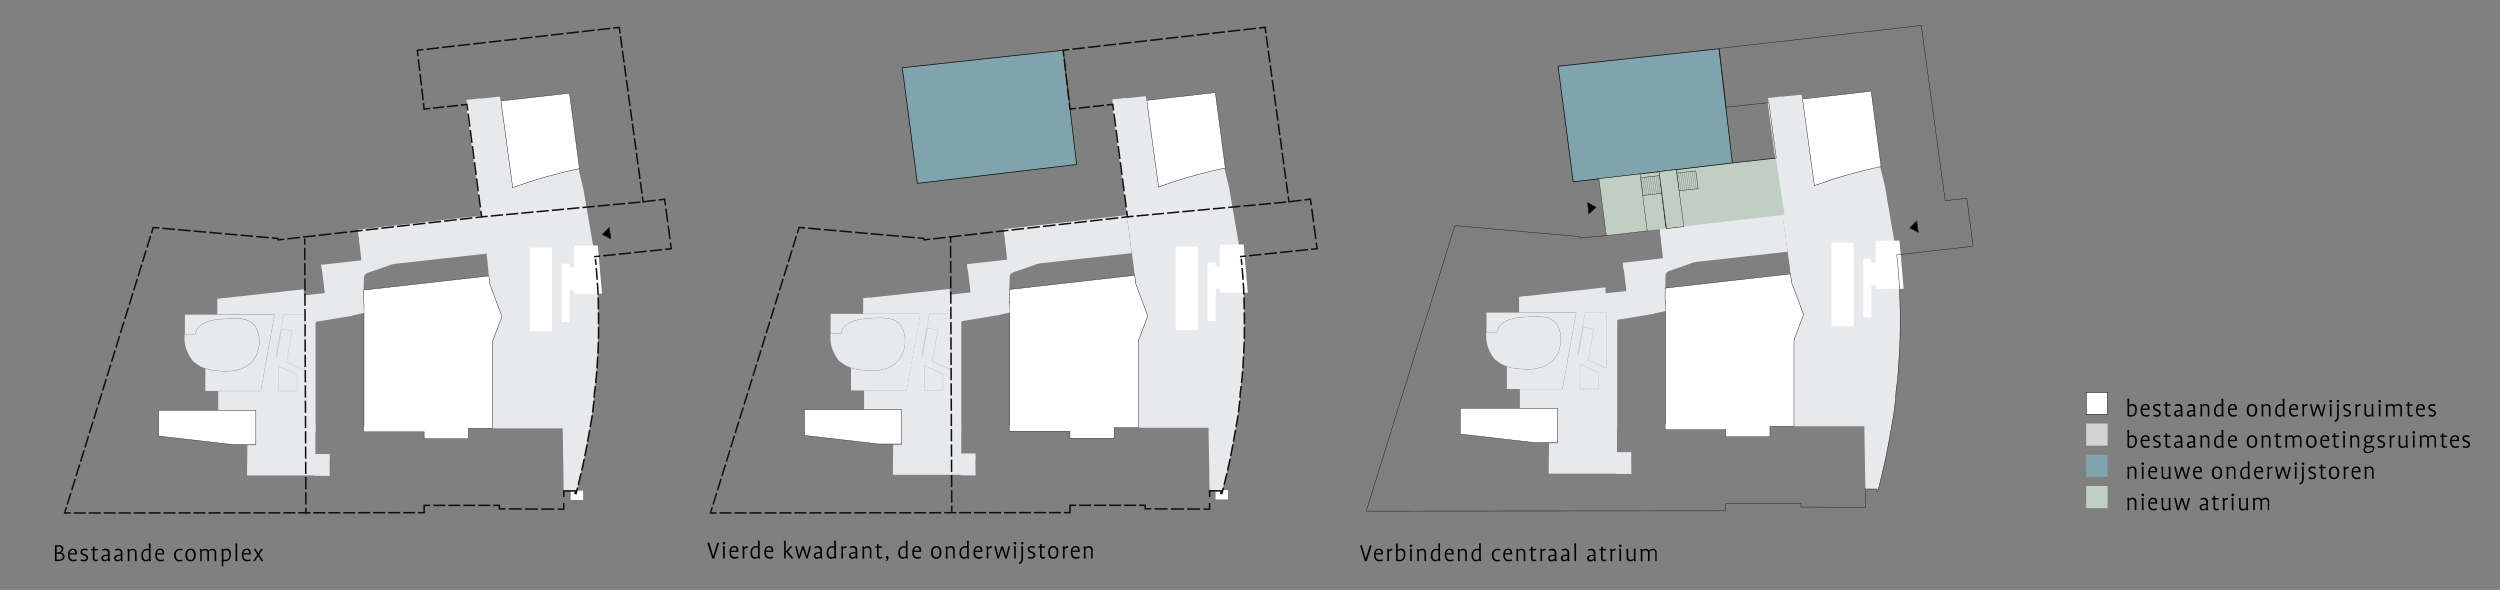<svg id="Layer_1" data-name="Layer 1" xmlns="http://www.w3.org/2000/svg" xmlns:xlink="http://www.w3.org/1999/xlink" viewBox="0 0 960 226.53"><rect x="0" y="0" width="960" height="226.53" fill="#808080" stroke="none"/><defs><style>.cls-1,.cls-11,.cls-16,.cls-17,.cls-18,.cls-19,.cls-20,.cls-21,.cls-22,.cls-23,.cls-24,.cls-25,.cls-26,.cls-27,.cls-28,.cls-29,.cls-3,.cls-30,.cls-31,.cls-32,.cls-38,.cls-40,.cls-49,.cls-50,.cls-56,.cls-7{fill:none;}.cls-2{clip-path:url(#clip-path);}.cls-16,.cls-3,.cls-40,.cls-49,.cls-7{stroke:#1d1d1b;}.cls-11,.cls-17,.cls-18,.cls-19,.cls-20,.cls-21,.cls-22,.cls-23,.cls-24,.cls-25,.cls-26,.cls-27,.cls-28,.cls-29,.cls-3,.cls-30,.cls-31,.cls-32,.cls-38,.cls-49,.cls-50,.cls-7{stroke-miterlimit:10;}.cls-3{stroke-width:0.06px;}.cls-4{clip-path:url(#clip-path-2);}.cls-5{fill:#e7e9ec;}.cls-6{fill:#fff;}.cls-11,.cls-40,.cls-7{stroke-width:0.15px;}.cls-8{opacity:0.2;}.cls-9{clip-path:url(#clip-path-3);}.cls-10{clip-path:url(#clip-path-4);}.cls-11,.cls-17,.cls-18,.cls-19,.cls-20,.cls-21,.cls-22,.cls-23,.cls-24,.cls-25,.cls-26,.cls-27,.cls-28,.cls-29,.cls-30,.cls-31,.cls-32,.cls-38,.cls-50{stroke:#12100b;}.cls-12{clip-path:url(#clip-path-5);}.cls-13{clip-path:url(#clip-path-7);}.cls-14{clip-path:url(#clip-path-8);}.cls-15{clip-path:url(#clip-path-9);}.cls-16{stroke-linecap:round;stroke-linejoin:round;stroke-width:0.28px;}.cls-17,.cls-18,.cls-19,.cls-20,.cls-21,.cls-22,.cls-23,.cls-24,.cls-25,.cls-26,.cls-27,.cls-28,.cls-29,.cls-30,.cls-31,.cls-32{stroke-width:0.59px;}.cls-18{stroke-dasharray:4.7 1.17;}.cls-19{stroke-dasharray:4.71 1.18;}.cls-20{stroke-dasharray:5.27 1.32;}.cls-21{stroke-dasharray:4.78 1.2;}.cls-22{stroke-dasharray:4.52 1.13;}.cls-23{stroke-dasharray:4.81 1.2;}.cls-24{stroke-dasharray:4.51 1.13;}.cls-25{stroke-dasharray:4.3 1.08;}.cls-26{stroke-dasharray:5.01 1.25;}.cls-27{stroke-dasharray:4.85 1.21;}.cls-28{stroke-dasharray:4.82 1.21;}.cls-29{stroke-dasharray:4.59 1.15;}.cls-30{stroke-dasharray:4.6 1.15;}.cls-31{stroke-dasharray:4.61 1.15;}.cls-32{stroke-dasharray:4.54 1.13;}.cls-33{clip-path:url(#clip-path-11);}.cls-34{clip-path:url(#clip-path-12);}.cls-35{clip-path:url(#clip-path-14);}.cls-36{clip-path:url(#clip-path-16);}.cls-37{fill:#80a4ae;}.cls-38,.cls-49{stroke-width:0.29px;}.cls-39{clip-path:url(#clip-path-18);}.cls-40{stroke-linejoin:bevel;}.cls-41{opacity:0.1;}.cls-42{clip-path:url(#clip-path-19);}.cls-43{clip-path:url(#clip-path-21);}.cls-44{clip-path:url(#clip-path-22);}.cls-45{clip-path:url(#clip-path-23);}.cls-46{clip-path:url(#clip-path-24);}.cls-47{clip-path:url(#clip-path-25);}.cls-48{fill:#c0cfc3;}.cls-50{stroke-width:0.06px;}.cls-51{mask:url(#mask);}.cls-52{clip-path:url(#clip-path-28);}.cls-53{fill:#81a4ae;}.cls-54{fill:#bfd0c3;}.cls-55{fill:#d1d3d5;}.cls-56{stroke:#000;stroke-width:0.2px;}</style><clipPath id="clip-path"><rect class="cls-1" y="-25.47" width="960" height="300"/></clipPath><clipPath id="clip-path-2"><rect class="cls-1" y="-11.49" width="262.06" height="219.73"/></clipPath><clipPath id="clip-path-3"><rect class="cls-1" x="70.89" y="120.69" width="34.63" height="29.55"/></clipPath><clipPath id="clip-path-4"><rect class="cls-1" x="70.89" y="120.69" width="34.63" height="29.55"/></clipPath><clipPath id="clip-path-5"><rect class="cls-1" x="70.76" y="122.22" width="28.83" height="20.41"/></clipPath><clipPath id="clip-path-7"><rect class="cls-1" x="106.82" y="140.45" width="7.33" height="9.79"/></clipPath><clipPath id="clip-path-8"><rect class="cls-1" x="106.82" y="140.45" width="7.33" height="9.79"/></clipPath><clipPath id="clip-path-9"><rect class="cls-1" x="105.92" y="120.69" width="11.16" height="21.62"/></clipPath><clipPath id="clip-path-11"><rect class="cls-1" x="266" y="-8.11" width="244.06" height="216.35"/></clipPath><clipPath id="clip-path-12"><rect class="cls-1" x="318.77" y="121.98" width="28.83" height="20.41"/></clipPath><clipPath id="clip-path-14"><rect class="cls-1" x="354.82" y="140.21" width="7.33" height="9.79"/></clipPath><clipPath id="clip-path-16"><rect class="cls-1" x="353.92" y="120.45" width="11.16" height="21.62"/></clipPath><clipPath id="clip-path-18"><rect class="cls-1" x="522" y="-8.91" width="239.89" height="216.35"/></clipPath><clipPath id="clip-path-19"><rect class="cls-1" x="570.72" y="119.93" width="34.63" height="29.55"/></clipPath><clipPath id="clip-path-21"><rect class="cls-1" x="570.59" y="121.45" width="28.83" height="20.41"/></clipPath><clipPath id="clip-path-22"><rect class="cls-1" x="570.59" y="121.45" width="28.83" height="20.41"/></clipPath><clipPath id="clip-path-23"><rect class="cls-1" x="606.65" y="139.68" width="7.33" height="9.79"/></clipPath><clipPath id="clip-path-24"><rect class="cls-1" x="606.65" y="139.68" width="7.33" height="9.79"/></clipPath><clipPath id="clip-path-25"><rect class="cls-1" x="605.75" y="119.93" width="11.16" height="21.62"/></clipPath><mask id="mask" x="636.93" y="64.95" width="9.31" height="22.93" maskUnits="userSpaceOnUse"><rect x="636.93" y="64.95" width="9.31" height="22.93"/></mask><clipPath id="clip-path-28"><rect class="cls-1" x="636.93" y="64.95" width="9.31" height="22.93"/></clipPath></defs><title>schemas-liggend</title><g class="cls-2"><rect class="cls-1" y="-20.51" width="262.06" height="228.75"/><line class="cls-3" x1="138.57" y1="96.52" x2="143.78" y2="95.93"/><line class="cls-3" x1="98.18" y1="179.1" x2="94.88" y2="179.1"/><line class="cls-3" x1="140.92" y1="104.83" x2="140.92" y2="104.78"/><g class="cls-4"><path class="cls-5" d="M229.56,111.37l-.95-12-.93-5.47-1.07-6.26-1.18-6.84-.19-1L224,72.45l-1.84-7.68-2.54.59-4.52,1.08-3.65,1-3.18.89L204,69.61,196.88,72l-4.52-33.27-2.48.23v-.23l-5.4.64-.26-1.58-5.15.59.26,1.58-.38.06,5.75,42.79-45,5.12-2.23.23.07.64,1,7.68,5.21-.59.25,1.82L138.5,100l-15.13,1.7.31,2.75,5.09-.58s1.15-.33,1.21.64v7.44l-43.63,4.86L86,114.44l-2.55.29v6h21.94l-5.28,29.41H83.81v7.38H98.25v13.17l-.07,8.38h-3.3v3.51h30v-5.79h1.66v-2.41h-6v-8.2h-.7v-.41h1.34V124.22a.67.67,0,0,1,.64-.76l13.29-2.17.51-4.86h4v-5l.13-4.68.06-.76.45-.65.7-.47,8.58-3,.32-.18.76-.17.83-.18,35.17-3.92,11.32-14,.12,19.33-10.55,1.11,0,.27.22,1.84.45,3.39,4.58,12.19-3.69,9.78v33.15h27l.39,23.95h4.58l-.26.94.38.12,1.09-4.28,1-4.3.95-4.25.69-3.45.72-3.77.77-4.38.52-2.9.7-4.59L228,154l.22-3.4.55-4.46.86-12.84.15-12.22Z"/><polygon class="cls-6" points="139.58 111.39 187.72 105.95 188.17 109.34 192.75 121.53 189.06 131.31 189.06 164.46 179.84 164.46 179.84 168.5 162.86 168.5 162.86 165.8 139.58 165.8 139.58 163.4 139.77 163.4 139.77 116.43 139.58 116.43 139.58 111.39"/><polygon class="cls-7" points="139.58 111.39 187.72 105.95 188.17 109.34 192.75 121.53 189.06 131.31 189.06 164.46 179.84 164.46 179.84 168.5 162.86 168.5 162.86 165.8 139.58 165.8 139.58 163.4 139.77 163.4 139.77 116.43 139.58 116.43 139.58 111.39"/><polygon class="cls-6" points="196.88 72.04 192.37 38.77 218.69 35.78 222.51 64.72 219.65 65.36 216.15 66.18 212.78 67.06 209.28 68 205.97 68.99 202.6 70.05 196.82 72.04 196.88 72.04"/><polygon class="cls-7" points="196.88 72.04 192.37 38.77 218.69 35.78 222.51 64.72 219.65 65.36 216.15 66.18 212.78 67.06 209.28 68 205.97 68.99 202.6 70.05 196.82 72.04 196.88 72.04"/><polygon class="cls-5" points="70.97 120.77 70.97 128.32 74.97 128.32 75.1 127.62 75.29 127.27 75.42 126.92 75.54 126.62 75.67 126.45 75.86 126.21 76.18 125.8 76.56 125.39 76.69 125.28 77.26 124.81 77.83 124.45 78.66 123.99 78.79 123.93 79.23 123.69 80.25 123.34 80.63 123.22 80.82 123.22 81.27 123.05 81.97 122.93 82.6 122.81 83.11 122.76 84.13 122.64 87.18 122.41 87.69 122.35 89.79 122.29 90.87 122.29 91.44 122.35 91.95 122.41 92.84 122.46 93.22 122.52 93.67 122.64 94.18 122.76 94.5 122.81 94.94 122.99 95.39 123.17 95.77 123.34 96.59 123.87 97.23 124.4 97.8 125.04 98.25 125.74 98.5 126.33 98.82 126.97 99.01 127.5 99.26 128.38 99.45 129.38 99.52 130.19 99.52 132.07 99.45 132.83 99.33 133.42 99.26 133.71 99.07 134.59 98.88 135.23 98.56 136.11 98.06 137.11 97.42 138.04 96.91 138.69 95.89 139.74 94.56 140.68 92.97 141.5 92.14 141.79 91.25 142.03 90.55 142.2 89.66 142.38 89.22 142.44 88.58 142.49 87.37 142.55 86.48 142.55 85.91 142.55 85.08 142.49 84.26 142.44 83.56 142.38 82.79 142.32 82.09 142.26 81.46 142.14 80.82 142.03 80.06 141.85 78.85 141.5 78.79 141.47 78.79 150.17 100.16 150.17 105.43 120.77 70.97 120.77"/><g class="cls-8"><g class="cls-9"><g class="cls-10"><polygon class="cls-11" points="70.97 120.77 70.97 128.32 74.97 128.32 75.1 127.62 75.29 127.27 75.42 126.92 75.54 126.62 75.67 126.45 75.86 126.21 76.18 125.8 76.56 125.39 76.69 125.28 77.26 124.81 77.83 124.45 78.66 123.99 78.79 123.93 79.23 123.69 80.25 123.34 80.63 123.22 80.82 123.22 81.27 123.05 81.97 122.93 82.6 122.81 83.11 122.76 84.13 122.64 87.18 122.41 87.69 122.35 89.79 122.29 90.87 122.29 91.44 122.35 91.95 122.41 92.84 122.46 93.22 122.52 93.67 122.64 94.18 122.76 94.5 122.81 94.94 122.99 95.39 123.17 95.77 123.34 96.59 123.87 97.23 124.4 97.8 125.04 98.25 125.74 98.5 126.33 98.82 126.97 99.01 127.5 99.26 128.38 99.45 129.38 99.52 130.19 99.52 132.07 99.45 132.83 99.33 133.42 99.26 133.71 99.07 134.59 98.88 135.23 98.56 136.11 98.06 137.11 97.42 138.04 96.91 138.69 95.89 139.74 94.56 140.68 92.97 141.5 92.14 141.79 91.25 142.03 90.55 142.2 89.66 142.38 89.22 142.44 88.58 142.49 87.37 142.55 86.48 142.55 85.91 142.55 85.08 142.49 84.26 142.44 83.56 142.38 82.79 142.32 82.09 142.26 81.46 142.14 80.82 142.03 80.06 141.85 78.85 141.5 78.79 141.47 78.79 150.17 100.16 150.17 105.43 120.77 70.97 120.77"/></g></g></g><polygon class="cls-5" points="80.06 141.85 80.82 142.03 81.46 142.14 82.09 142.26 82.79 142.32 83.56 142.38 84.26 142.44 85.08 142.49 85.91 142.55 86.48 142.55 87.37 142.55 88.58 142.49 89.22 142.44 89.66 142.38 90.55 142.2 91.25 142.03 92.14 141.79 92.97 141.5 94.56 140.68 95.89 139.74 96.91 138.69 97.42 138.04 98.06 137.11 98.56 136.11 98.88 135.23 99.07 134.59 99.26 133.71 99.33 133.42 99.45 132.83 99.52 132.07 99.52 130.19 99.45 129.38 99.26 128.38 99.01 127.5 98.82 126.97 98.5 126.33 98.25 125.74 97.8 125.04 97.23 124.4 96.59 123.87 95.77 123.34 95.39 123.17 94.94 122.99 94.5 122.81 94.18 122.76 93.67 122.64 93.22 122.52 92.84 122.46 91.95 122.41 91.44 122.35 90.87 122.29 89.79 122.29 87.69 122.35 87.18 122.41 84.13 122.64 83.11 122.76 82.6 122.81 81.97 122.93 81.27 123.05 80.82 123.22 80.63 123.22 80.25 123.34 79.23 123.69 78.79 123.93 78.66 123.99 77.83 124.45 77.26 124.81 76.69 125.28 76.56 125.39 76.18 125.8 75.86 126.21 75.67 126.45 75.54 126.62 75.42 126.92 75.29 127.27 75.1 127.62 74.97 128.32 70.97 128.32 70.84 128.32 70.84 131.01 70.97 132.01 71.41 133.83 71.86 135 72.49 136.34 73.19 137.46 73.7 138.28 74.21 138.86 74.46 139.04 75.16 139.51 75.86 140.03 76.56 140.5 76.94 140.74 77.39 140.91 78.09 141.21 78.79 141.47 78.85 141.5 80.06 141.85"/><g class="cls-8"><g class="cls-12"><g class="cls-12"><polygon class="cls-11" points="80.06 141.85 80.82 142.03 81.46 142.14 82.09 142.26 82.79 142.32 83.56 142.38 84.26 142.44 85.08 142.49 85.91 142.55 86.48 142.55 87.37 142.55 88.58 142.49 89.22 142.44 89.66 142.38 90.55 142.2 91.25 142.03 92.14 141.79 92.97 141.5 94.56 140.68 95.89 139.74 96.91 138.69 97.42 138.04 98.06 137.11 98.56 136.11 98.88 135.23 99.07 134.59 99.26 133.71 99.33 133.42 99.45 132.83 99.52 132.07 99.52 130.19 99.45 129.38 99.26 128.38 99.01 127.5 98.82 126.97 98.5 126.33 98.25 125.74 97.8 125.04 97.23 124.4 96.59 123.87 95.77 123.34 95.39 123.17 94.94 122.99 94.5 122.81 94.18 122.76 93.67 122.64 93.22 122.52 92.84 122.46 91.95 122.41 91.44 122.35 90.87 122.29 89.79 122.29 87.69 122.35 87.18 122.41 84.13 122.64 83.11 122.76 82.6 122.81 81.97 122.93 81.27 123.05 80.82 123.22 80.63 123.22 80.25 123.34 79.23 123.69 78.79 123.93 78.66 123.99 77.83 124.45 77.26 124.81 76.69 125.28 76.56 125.39 76.18 125.8 75.86 126.21 75.67 126.45 75.54 126.62 75.42 126.92 75.29 127.27 75.1 127.62 74.97 128.32 70.97 128.32 70.84 128.32 70.84 131.01 70.97 132.01 71.41 133.83 71.86 135 72.49 136.34 73.19 137.46 73.7 138.28 74.21 138.86 74.46 139.04 75.16 139.51 75.86 140.03 76.56 140.5 76.94 140.74 77.39 140.91 78.09 141.21 78.79 141.47 78.85 141.5 80.06 141.85"/></g></g></g><polygon class="cls-6" points="60.92 157.55 98.25 157.55 98.25 170.72 89.28 170.72 60.92 167.44 60.92 157.55"/><polygon class="cls-7" points="60.92 157.55 98.25 157.55 98.25 170.72 89.28 170.72 60.92 167.44 60.92 157.55"/><polygon class="cls-5" points="114.08 150.17 114.08 143.9 106.89 140.56 106.89 150.17 114.08 150.17"/><g class="cls-8"><g class="cls-13"><g class="cls-14"><polyline class="cls-11" points="114.08 150.17 114.08 143.9 106.89 140.56 106.89 150.17 114.08 150.17"/></g></g></g><polygon class="cls-5" points="117.01 120.77 117.01 142.2 110.01 138.98 112.17 126.97 108.1 126.33 106.26 136.93 106 136.93 108.87 120.77 117.01 120.77"/><g class="cls-8"><g class="cls-15"><g class="cls-15"><polygon class="cls-11" points="117.01 120.77 117.01 142.2 110.01 138.98 112.17 126.97 108.1 126.33 106.26 136.93 106 136.93 108.87 120.77 117.01 120.77"/></g></g></g><polygon points="231.28 90.03 233.94 87.38 234.56 91.68 231.28 90.03"/><polygon class="cls-16" points="231.28 90.03 233.94 87.38 234.56 91.68 231.28 90.03"/><rect class="cls-6" x="203.47" y="95.07" width="8.5" height="32.12"/><rect class="cls-6" x="215.69" y="101.24" width="3.09" height="22.49"/><polygon class="cls-6" points="231.16 112.8 220.41 112.83 220.41 94.31 229.57 94.28 231.16 112.8"/><rect class="cls-6" x="217.23" y="102.72" width="5.03" height="8.56"/></g><line class="cls-17" x1="117.01" y1="91.62" x2="117.02" y2="93.96"/><line class="cls-18" x1="117.02" y1="95.14" x2="117.46" y2="194.37"/><line class="cls-17" x1="117.46" y1="194.96" x2="117.47" y2="197.3"/><rect class="cls-6" x="219.14" y="188.41" width="4.79" height="3.58"/><line class="cls-17" x1="184.93" y1="83.28" x2="187.27" y2="83.06"/><polyline class="cls-19" points="188.44 82.95 246.29 77.58 252.3 76.85"/><polyline class="cls-17" points="252.88 76.78 255.21 76.5 255.52 78.82"/><line class="cls-20" x1="255.7" y1="80.12" x2="257.37" y2="92.53"/><polyline class="cls-17" points="257.45 93.19 257.77 95.51 255.44 95.75"/><line class="cls-21" x1="254.25" y1="95.87" x2="231.05" y2="98.28"/><line class="cls-17" x1="230.46" y1="98.34" x2="228.13" y2="98.58"/><polygon class="cls-5" points="187.54 103.91 186.09 90.08 195.96 83.7 199.15 82.83 203.21 104.98 197.6 104.69 187.54 103.91"/><polyline class="cls-5" points="137.55 88.92 138.9 101.21 145.67 99.08 145.57 91.53 139 89.12"/><polygon class="cls-5" points="134.93 121.22 139.77 120.16 139.58 116.39 133.77 115.04 134.35 120.55 134.93 121.22"/><polyline class="cls-5" points="183.77 37.93 191.96 37.09 192.28 39.09 185.84 42.25 183.64 39.28"/><polyline class="cls-5" points="121.11 162.52 121.11 174.41 126.52 174.41 126.62 182.73 120.91 182.64 118.98 175.96 118.88 164.45 120.43 163.68"/><polyline class="cls-5" points="98.38 170.93 94.99 170.93 94.9 179.44 99.44 179.44 100.12 175.09"/><polyline class="cls-5" points="123.43 101.59 123.47 102.01 124.97 114.84 130.49 113.78 132.81 103.43 130.68 102.85"/><polygon class="cls-5" points="86 114.45 116.66 111.07 116.75 113.97 86.97 118.9 84.26 117.65 85.03 114.94 86 114.45"/><line class="cls-17" x1="246.99" y1="77.79" x2="246.67" y2="75.47"/><line class="cls-22" x1="246.52" y1="74.35" x2="238.19" y2="13.38"/><polyline class="cls-17" points="238.11 12.83 237.79 10.51 235.47 10.77"/><line class="cls-23" x1="234.27" y1="10.9" x2="163.18" y2="18.98"/><polyline class="cls-17" points="162.59 19.05 160.26 19.32 160.53 21.64"/><line class="cls-24" x1="160.66" y1="22.76" x2="162.54" y2="39.01"/><polyline class="cls-17" points="162.6 39.58 162.87 41.9 165.2 41.65"/><line class="cls-25" x1="166.27" y1="41.53" x2="176.43" y2="40.42"/><polyline class="cls-17" points="176.96 40.36 179.29 40.11 179.59 42.43"/><line class="cls-26" x1="179.76" y1="43.67" x2="184.55" y2="80.33"/><polyline class="cls-17" points="184.63 80.95 184.94 83.28 182.61 83.54"/><line class="cls-27" x1="181.4" y1="83.68" x2="109.73" y2="91.8"/><polyline class="cls-17" points="109.13 91.86 106.81 92.13 106.73 91.56 104.4 91.35"/><line class="cls-28" x1="103.2" y1="91.25" x2="61.78" y2="87.61"/><polyline class="cls-17" points="61.18 87.55 58.84 87.35 58.15 89.58"/><line class="cls-29" x1="57.81" y1="90.68" x2="25.68" y2="194.2"/><polyline class="cls-17" points="25.51 194.75 24.82 196.99 27.16 196.99"/><line class="cls-30" x1="28.31" y1="196.99" x2="159.96" y2="196.87"/><polyline class="cls-17" points="160.54 196.87 162.88 196.87 162.88 194.06 165.22 194.06"/><line class="cls-31" x1="166.38" y1="194.06" x2="188.83" y2="194.06"/><polyline class="cls-17" points="189.41 194.06 191.75 194.06 191.75 195.41 194.1 195.42"/><line class="cls-26" x1="195.35" y1="195.42" x2="213.52" y2="195.51"/><polyline class="cls-17" points="214.15 195.51 216.49 195.52 216.49 193.18"/><polyline class="cls-17" points="216.49 190.84 216.49 188.5 221.07 188.5 220.81 189.43 221.2 189.55 221.78 187.28"/><polyline class="cls-32" points="222.06 186.18 222.79 183.17 223.55 179.94 224.25 176.72 224.88 173.56 225.52 170.28 226.09 167.06 227.24 160.62 227.68 157.4 228.06 154.12 228.26 150.95 228.7 147.61 229.02 144.33 229.27 141.11 229.66 134.55 229.78 131.27 229.84 127.99 229.84 124.77 229.84 121.49 229.78 118.21 229.72 114.93 229.59 111.65 229.4 108.43 229.15 105.15 228.93 102.31"/><line class="cls-17" x1="228.88" y1="101.74" x2="228.64" y2="99.41"/><rect class="cls-1" x="266" y="-8.11" width="244.06" height="216.35"/><g class="cls-33"><line class="cls-3" x1="386.57" y1="96.28" x2="391.78" y2="95.69"/><line class="cls-3" x1="346.18" y1="178.86" x2="342.88" y2="178.86"/><line class="cls-3" x1="388.92" y1="104.6" x2="388.92" y2="104.54"/><path class="cls-5" d="M477.56,111.13l-.95-12-.93-5.47-1.07-6.26-1.18-6.84-.19-1L472,72.21l-1.84-7.68-2.54.59-4.52,1.08-3.65,1-3.18.88L452,69.37l-7.1,2.43-4.52-33.27-2.48.23v-.23l-5.4.64-.26-1.58-5.15.59.26,1.58-.38.06,5.75,42.79-45,5.12-2.23.23.07.65,1,7.67,5.21-.59.25,1.82-5.53,2.22-15.13,1.7.31,2.76,5.09-.59s1.15-.33,1.21.64v7.44l-43.63,4.86L334,114.2l-2.55.29v6h21.94l-5.28,29.4H331.81v7.38h14.44v13.18l-.07,8.37h-3.3v3.51h30v-5.79h1.66v-2.4H368.5V166h-.7v-.41h1.34V124a.67.67,0,0,1,.64-.76l13.29-2.17.51-4.86h4v-5l.13-4.69.06-.76.45-.65.7-.46,8.58-3,.32-.18.76-.17.83-.18,35.17-3.92-1.66-12.54,13-1.46.12,19.33-10.55,1.11.25,2.11.45,3.4,4.58,12.18-3.69,9.78v33.15h27l.39,23.95h4.58l-.26.94.38.12,1.09-4.28,1-4.3,1-4.25.69-3.45.72-3.77.77-4.37.52-2.91.7-4.59.41-3.52.22-3.4.55-4.46.86-12.84.15-12.22Z"/><polygon class="cls-6" points="387.58 111.16 435.72 105.71 436.17 109.11 440.75 121.29 437.06 131.07 437.06 164.22 427.84 164.22 427.84 168.26 410.86 168.26 410.86 165.57 387.58 165.57 387.58 163.16 387.77 163.16 387.77 116.19 387.58 116.19 387.58 111.16"/><polygon class="cls-7" points="387.58 111.16 435.72 105.71 436.17 109.11 440.75 121.29 437.06 131.07 437.06 164.22 427.84 164.22 427.84 168.26 410.86 168.26 410.86 165.57 387.58 165.57 387.58 163.16 387.77 163.16 387.77 116.19 387.58 116.19 387.58 111.16"/><polygon class="cls-6" points="444.88 71.8 440.37 38.53 466.69 35.54 470.51 64.48 467.65 65.12 464.15 65.94 460.78 66.82 457.28 67.76 453.97 68.75 450.6 69.81 444.82 71.8 444.88 71.8"/><polygon class="cls-7" points="444.88 71.8 440.37 38.53 466.69 35.54 470.51 64.48 467.65 65.12 464.15 65.94 460.78 66.82 457.28 67.76 453.97 68.75 450.6 69.81 444.82 71.8 444.88 71.8"/><polygon class="cls-5" points="318.96 120.53 318.96 128.08 322.97 128.08 323.1 127.38 323.29 127.03 323.42 126.68 323.54 126.38 323.67 126.21 323.86 125.97 324.18 125.56 324.56 125.15 324.69 125.04 325.26 124.57 325.83 124.22 326.66 123.75 326.79 123.69 327.23 123.46 328.25 123.1 328.63 122.99 328.82 122.99 329.27 122.81 329.97 122.69 330.6 122.58 331.11 122.52 332.13 122.4 335.18 122.17 335.69 122.11 337.79 122.05 338.87 122.05 339.44 122.11 339.95 122.17 340.84 122.22 341.22 122.28 341.67 122.4 342.18 122.52 342.5 122.58 342.94 122.75 343.38 122.93 343.77 123.1 344.59 123.63 345.23 124.16 345.8 124.8 346.25 125.5 346.5 126.09 346.82 126.73 347.01 127.26 347.26 128.14 347.45 129.14 347.52 129.96 347.52 131.83 347.45 132.59 347.33 133.18 347.26 133.47 347.07 134.35 346.88 134.99 346.56 135.87 346.06 136.87 345.42 137.81 344.91 138.45 343.89 139.5 342.56 140.44 340.97 141.26 340.14 141.55 339.25 141.79 338.55 141.96 337.66 142.14 337.22 142.2 336.58 142.26 335.37 142.31 334.48 142.31 333.91 142.31 333.08 142.26 332.26 142.2 331.56 142.14 330.79 142.08 330.09 142.02 329.46 141.91 328.82 141.79 328.06 141.61 326.85 141.26 326.79 141.24 326.79 149.93 348.15 149.93 353.43 120.53 318.96 120.53"/><polygon class="cls-5" points="328.06 141.61 328.82 141.79 329.46 141.9 330.09 142.02 330.79 142.08 331.56 142.14 332.26 142.2 333.08 142.25 333.91 142.31 334.48 142.31 335.37 142.31 336.58 142.25 337.22 142.2 337.66 142.14 338.55 141.96 339.25 141.79 340.14 141.55 340.97 141.26 342.56 140.44 343.89 139.5 344.91 138.45 345.42 137.8 346.06 136.87 346.56 135.87 346.88 134.99 347.07 134.35 347.26 133.47 347.33 133.18 347.45 132.59 347.52 131.83 347.52 129.96 347.45 129.14 347.26 128.14 347.01 127.26 346.82 126.73 346.5 126.09 346.25 125.5 345.8 124.8 345.23 124.16 344.59 123.63 343.77 123.1 343.38 122.93 342.94 122.75 342.5 122.58 342.18 122.52 341.67 122.4 341.22 122.28 340.84 122.22 339.95 122.17 339.44 122.11 338.87 122.05 337.79 122.05 335.69 122.11 335.18 122.17 332.13 122.4 331.11 122.52 330.6 122.58 329.97 122.69 329.27 122.81 328.82 122.99 328.63 122.99 328.25 123.1 327.23 123.45 326.79 123.69 326.66 123.75 325.83 124.22 325.26 124.57 324.69 125.04 324.56 125.15 324.18 125.56 323.86 125.97 323.67 126.21 323.54 126.38 323.42 126.68 323.29 127.03 323.1 127.38 322.97 128.08 318.96 128.08 318.84 128.08 318.84 130.78 318.96 131.77 319.41 133.59 319.86 134.76 320.49 136.11 321.19 137.22 321.7 138.04 322.21 138.62 322.46 138.8 323.16 139.27 323.86 139.8 324.56 140.26 324.94 140.5 325.39 140.67 326.09 140.97 326.79 141.24 326.85 141.26 328.06 141.61"/><g class="cls-8"><g class="cls-34"><g class="cls-34"><polygon class="cls-11" points="328.06 141.61 328.82 141.79 329.46 141.9 330.09 142.02 330.79 142.08 331.56 142.14 332.26 142.2 333.08 142.25 333.91 142.31 334.48 142.31 335.37 142.31 336.58 142.25 337.22 142.2 337.66 142.14 338.55 141.96 339.25 141.79 340.14 141.55 340.97 141.26 342.56 140.44 343.89 139.5 344.91 138.45 345.42 137.8 346.06 136.87 346.56 135.87 346.88 134.99 347.07 134.35 347.26 133.47 347.33 133.18 347.45 132.59 347.52 131.83 347.52 129.96 347.45 129.14 347.26 128.14 347.01 127.26 346.82 126.73 346.5 126.09 346.25 125.5 345.8 124.8 345.23 124.16 344.59 123.63 343.77 123.1 343.38 122.93 342.94 122.75 342.5 122.58 342.18 122.52 341.67 122.4 341.22 122.28 340.84 122.22 339.95 122.17 339.44 122.11 338.87 122.05 337.79 122.05 335.69 122.11 335.18 122.17 332.13 122.4 331.11 122.52 330.6 122.58 329.97 122.69 329.27 122.81 328.82 122.99 328.63 122.99 328.25 123.1 327.23 123.45 326.79 123.69 326.66 123.75 325.83 124.22 325.26 124.57 324.69 125.04 324.56 125.15 324.18 125.56 323.86 125.97 323.67 126.21 323.54 126.38 323.42 126.68 323.29 127.03 323.1 127.38 322.97 128.08 318.96 128.08 318.84 128.08 318.84 130.78 318.96 131.77 319.41 133.59 319.86 134.76 320.49 136.11 321.19 137.22 321.7 138.04 322.21 138.62 322.46 138.8 323.16 139.27 323.86 139.8 324.56 140.26 324.94 140.5 325.39 140.67 326.09 140.97 326.79 141.24 326.85 141.26 328.06 141.61"/></g></g></g><polygon class="cls-6" points="308.92 157.31 346.25 157.31 346.25 170.49 337.28 170.49 308.92 167.21 308.92 157.31"/><polygon class="cls-7" points="308.92 157.31 346.25 157.31 346.25 170.49 337.28 170.49 308.92 167.21 308.92 157.31"/><polygon class="cls-5" points="362.08 149.93 362.08 143.66 354.9 140.32 354.9 149.93 362.08 149.93"/><g class="cls-8"><g class="cls-35"><g class="cls-35"><polyline class="cls-11" points="362.08 149.93 362.08 143.66 354.9 140.32 354.9 149.93 362.08 149.93"/></g></g></g><polygon class="cls-5" points="365.01 120.53 365.01 141.96 358.01 138.74 360.17 126.73 356.1 126.09 354.26 136.69 354 136.69 356.87 120.53 365.01 120.53"/><g class="cls-8"><g class="cls-36"><g class="cls-36"><polygon class="cls-11" points="365.01 120.53 365.01 141.96 358.01 138.74 360.17 126.73 356.1 126.09 354.26 136.69 354 136.69 356.87 120.53 365.01 120.53"/></g></g></g><rect class="cls-6" x="451.47" y="94.68" width="8.5" height="32.12"/><rect class="cls-6" x="463.69" y="100.85" width="3.09" height="22.49"/><polygon class="cls-6" points="479.16 112.41 468.41 112.44 468.41 93.93 477.57 93.89 479.16 112.41"/><rect class="cls-6" x="465.23" y="102.33" width="5.03" height="8.56"/></g><polygon class="cls-37" points="408.26 19.29 413.4 63.16 352.28 70.41 346.48 26.02 408.26 19.29"/><polyline class="cls-38" points="408.26 19.29 413.4 63.16 352.28 70.41 346.48 26.02 408.26 19.29"/><line class="cls-17" x1="365.01" y1="90.82" x2="365.02" y2="93.17"/><line class="cls-18" x1="365.02" y1="94.34" x2="365.46" y2="193.57"/><line class="cls-17" x1="365.46" y1="194.16" x2="365.47" y2="196.5"/><rect class="cls-6" x="466.77" y="188.19" width="4.79" height="3.58"/><line class="cls-17" x1="432.93" y1="83.26" x2="435.27" y2="83.04"/><polyline class="cls-19" points="436.44 82.93 494.29 77.56 500.3 76.83"/><polyline class="cls-17" points="500.88 76.76 503.21 76.48 503.52 78.8"/><line class="cls-20" x1="503.7" y1="80.1" x2="505.37" y2="92.51"/><polyline class="cls-17" points="505.45 93.16 505.77 95.48 503.44 95.73"/><line class="cls-21" x1="502.25" y1="95.85" x2="479.05" y2="98.25"/><line class="cls-17" x1="478.46" y1="98.32" x2="476.13" y2="98.56"/><polyline class="cls-5" points="385.55 88.79 386.9 101.07 393.67 98.94 393.57 91.4 387 88.98"/><polygon class="cls-5" points="382.93 121.09 387.77 120.02 387.58 116.25 381.77 114.9 382.35 120.41 382.93 121.09"/><polyline class="cls-5" points="431.77 37.79 439.96 36.95 440.28 38.95 433.83 42.11 431.64 39.14"/><polyline class="cls-5" points="369.11 162.38 369.11 174.28 374.52 174.28 374.62 182.59 368.91 182.5 366.98 175.82 366.88 164.32 368.43 163.54"/><polyline class="cls-5" points="346.38 170.79 342.99 170.79 342.9 179.31 347.44 179.31 348.12 174.95"/><polyline class="cls-5" points="371.43 101.45 371.48 101.87 372.97 114.7 378.49 113.64 380.81 103.29 378.68 102.71"/><polygon class="cls-5" points="334 114.32 364.66 110.93 364.75 113.83 334.97 118.77 332.26 117.51 333.03 114.8 334 114.32"/><polyline class="cls-5" points="435.54 103.87 435.5 103.52 432.93 84.34 447.25 82.89 447.25 103.39 436.41 104.16"/><line class="cls-17" x1="494.99" y1="77.77" x2="494.67" y2="75.44"/><line class="cls-22" x1="494.52" y1="74.33" x2="486.19" y2="13.36"/><polyline class="cls-17" points="486.11 12.8 485.8 10.48 483.47 10.75"/><line class="cls-23" x1="482.27" y1="10.88" x2="411.18" y2="18.96"/><polyline class="cls-17" points="410.59 19.03 408.26 19.29 408.53 21.62"/><line class="cls-24" x1="408.66" y1="22.74" x2="410.54" y2="38.99"/><polyline class="cls-17" points="410.6 39.55 410.87 41.88 413.2 41.63"/><line class="cls-25" x1="414.27" y1="41.51" x2="424.43" y2="40.4"/><polyline class="cls-17" points="424.96 40.34 427.29 40.09 427.59 42.41"/><line class="cls-26" x1="427.76" y1="43.65" x2="432.55" y2="80.31"/><polyline class="cls-17" points="432.63 80.93 432.94 83.26 430.61 83.52"/><line class="cls-27" x1="429.4" y1="83.66" x2="357.73" y2="91.78"/><polyline class="cls-17" points="357.13 91.84 354.81 92.11 354.73 91.54 352.4 91.33"/><line class="cls-28" x1="351.2" y1="91.23" x2="309.78" y2="87.58"/><polyline class="cls-17" points="309.18 87.53 306.84 87.33 306.15 89.56"/><line class="cls-29" x1="305.81" y1="90.66" x2="273.68" y2="194.18"/><polyline class="cls-17" points="273.51 194.73 272.82 196.97 275.16 196.97"/><line class="cls-30" x1="276.31" y1="196.96" x2="407.96" y2="196.85"/><polyline class="cls-17" points="408.54 196.85 410.88 196.85 410.88 194.04 413.22 194.04"/><line class="cls-31" x1="414.38" y1="194.04" x2="436.83" y2="194.04"/><polyline class="cls-17" points="437.41 194.04 439.75 194.04 439.75 195.39 442.1 195.4"/><line class="cls-26" x1="443.35" y1="195.4" x2="461.52" y2="195.49"/><polyline class="cls-17" points="462.15 195.49 464.49 195.5 464.49 193.16"/><polyline class="cls-17" points="464.49 190.82 464.49 188.47 469.07 188.47 468.81 189.41 469.2 189.53 469.78 187.26"/><polyline class="cls-32" points="470.06 186.16 470.79 183.15 471.55 179.92 472.25 176.7 472.88 173.54 473.52 170.26 474.09 167.04 475.24 160.6 475.68 157.37 476.06 154.09 476.26 150.93 476.7 147.59 477.02 144.31 477.27 141.09 477.65 134.53 477.78 131.25 477.85 127.97 477.85 124.75 477.85 121.47 477.78 118.19 477.72 114.91 477.59 111.63 477.4 108.41 477.15 105.13 476.93 102.29"/><line class="cls-17" x1="476.88" y1="101.72" x2="476.64" y2="99.39"/><rect class="cls-1" x="522" y="-8.91" width="239.89" height="216.35"/><g class="cls-39"><line class="cls-3" x1="638.39" y1="95.75" x2="643.61" y2="95.17"/><line class="cls-3" x1="598.01" y1="178.34" x2="594.7" y2="178.34"/><line class="cls-3" x1="640.75" y1="104.07" x2="640.75" y2="104.01"/><path class="cls-5" d="M729.38,110.61l-.94-12-.93-5.47-1.08-6.25L725.26,80l-.19-1-1.21-7.32L722,64l-2.54.58L715,65.68l-3.65,1-3.18.89-4.32,1.32-7.1,2.42L692.19,38l-2.48.24V38l-5.4.65-.26-1.58-5.15.58.26,1.58-.38.06,5.75,42.79-45,5.12-2.23.24.07.64,1,7.67,5.22-.58.25,1.81-5.53,2.23-15.14,1.7.32,2.75,5.09-.59s1.15-.32,1.21.65v7.44L586.18,116l-.31-2.34-2.55.29v6h21.94L600,149.4H583.64v7.38h14.44V170l-.07,8.38h-3.3v3.51h30v-5.8h1.65v-2.4h-6v-8.2h-.7V165H621V123.46a.67.67,0,0,1,.64-.76l13.29-2.17.51-4.86h4v-5l.13-4.69.06-.76.45-.64.7-.47,8.58-3,.32-.17.76-.18.83-.17,35.17-3.93L684.75,84.1l13-1.47.12,19.33-10.55,1.11.25,2.11.45,3.4,4.58,12.18-3.69,9.78v33.15h27l.39,24h4.57l-.25.94.38.11,1.08-4.28,1-4.29.94-4.25.7-3.45.71-3.77.78-4.38.52-2.91.7-4.59.41-3.51.22-3.4.55-4.46.86-12.85.15-12.21Z"/><polygon class="cls-6" points="639.41 110.63 687.55 105.18 688 108.58 692.58 120.76 688.89 130.54 688.89 163.69 679.67 163.69 679.67 167.74 662.69 167.74 662.69 165.04 639.41 165.04 639.41 162.64 639.6 162.64 639.6 115.67 639.41 115.67 639.41 110.63"/><polygon class="cls-7" points="639.41 110.63 687.55 105.18 688 108.58 692.58 120.76 688.89 130.54 688.89 163.69 679.67 163.69 679.67 167.74 662.69 167.74 662.69 165.04 639.41 165.04 639.41 162.64 639.6 162.64 639.6 115.67 639.41 115.67 639.41 110.63"/><polygon class="cls-6" points="696.71 71.27 692.19 38.01 718.52 35.02 722.34 63.95 719.48 64.59 715.98 65.42 712.61 66.29 709.11 67.23 705.8 68.23 702.43 69.28 696.65 71.27 696.71 71.27"/><polygon class="cls-40" points="696.71 71.27 692.19 38.01 718.52 35.02 722.34 63.95 719.48 64.59 715.98 65.42 712.61 66.29 709.11 67.23 705.8 68.23 702.43 69.28 696.65 71.27 696.71 71.27"/><polygon class="cls-5" points="570.79 120 570.79 127.56 574.8 127.56 574.93 126.85 575.12 126.5 575.25 126.15 575.37 125.86 575.5 125.68 575.69 125.45 576.01 125.04 576.39 124.63 576.52 124.51 577.09 124.04 577.66 123.69 578.49 123.22 578.62 123.16 579.06 122.93 580.08 122.58 580.46 122.46 580.65 122.46 581.1 122.28 581.79 122.17 582.43 122.05 582.94 121.99 583.96 121.88 587.01 121.64 587.52 121.58 589.62 121.52 590.7 121.52 591.27 121.58 591.78 121.64 592.67 121.7 593.05 121.76 593.5 121.88 594 121.99 594.32 122.05 594.77 122.23 595.21 122.4 595.6 122.58 596.42 123.11 597.06 123.63 597.63 124.28 598.08 124.98 598.33 125.56 598.65 126.21 598.84 126.74 599.09 127.61 599.28 128.61 599.35 129.43 599.35 131.31 599.28 132.07 599.16 132.65 599.09 132.94 598.9 133.82 598.71 134.47 598.39 135.35 597.88 136.34 597.25 137.28 596.74 137.92 595.72 138.98 594.39 139.91 592.8 140.73 591.97 141.03 591.08 141.26 590.38 141.44 589.49 141.61 589.04 141.67 588.41 141.73 587.2 141.79 586.31 141.79 585.74 141.79 584.91 141.73 584.08 141.67 583.38 141.61 582.62 141.55 581.92 141.5 581.29 141.38 580.65 141.26 579.89 141.09 578.68 140.73 578.62 140.71 578.62 149.4 599.98 149.4 605.26 120 570.79 120"/><g class="cls-41"><g class="cls-42"><g class="cls-42"><polygon class="cls-11" points="570.79 120 570.79 127.56 574.8 127.56 574.93 126.85 575.12 126.5 575.25 126.15 575.37 125.86 575.5 125.68 575.69 125.45 576.01 125.04 576.39 124.63 576.52 124.51 577.09 124.04 577.66 123.69 578.49 123.22 578.62 123.16 579.06 122.93 580.08 122.58 580.46 122.46 580.65 122.46 581.1 122.28 581.79 122.17 582.43 122.05 582.94 121.99 583.96 121.88 587.01 121.64 587.52 121.58 589.62 121.52 590.7 121.52 591.27 121.58 591.78 121.64 592.67 121.7 593.05 121.76 593.5 121.88 594 121.99 594.32 122.05 594.77 122.23 595.21 122.4 595.6 122.58 596.42 123.11 597.06 123.63 597.63 124.28 598.08 124.98 598.33 125.56 598.65 126.21 598.84 126.74 599.09 127.61 599.28 128.61 599.35 129.43 599.35 131.31 599.28 132.07 599.16 132.65 599.09 132.94 598.9 133.82 598.71 134.47 598.39 135.35 597.88 136.34 597.25 137.28 596.74 137.92 595.72 138.98 594.39 139.91 592.8 140.73 591.97 141.03 591.08 141.26 590.38 141.44 589.49 141.61 589.04 141.67 588.41 141.73 587.2 141.79 586.31 141.79 585.74 141.79 584.91 141.73 584.08 141.67 583.38 141.61 582.62 141.55 581.92 141.5 581.29 141.38 580.65 141.26 579.89 141.09 578.68 140.73 578.62 140.71 578.62 149.4 599.98 149.4 605.26 120 570.79 120"/></g></g></g><polygon class="cls-5" points="579.89 141.09 580.65 141.26 581.29 141.38 581.92 141.5 582.62 141.56 583.38 141.61 584.09 141.67 584.91 141.73 585.74 141.79 586.31 141.79 587.2 141.79 588.41 141.73 589.04 141.67 589.49 141.61 590.38 141.44 591.08 141.26 591.97 141.03 592.8 140.74 594.39 139.91 595.72 138.98 596.74 137.92 597.25 137.28 597.88 136.34 598.39 135.35 598.71 134.47 598.9 133.82 599.09 132.94 599.16 132.65 599.28 132.07 599.35 131.31 599.35 129.43 599.28 128.61 599.09 127.61 598.84 126.74 598.65 126.21 598.33 125.56 598.08 124.98 597.63 124.28 597.06 123.63 596.42 123.11 595.6 122.58 595.21 122.4 594.77 122.23 594.32 122.05 594.01 121.99 593.5 121.88 593.05 121.76 592.67 121.7 591.78 121.64 591.27 121.58 590.7 121.52 589.62 121.52 587.52 121.58 587.01 121.64 583.96 121.88 582.94 121.99 582.43 122.05 581.8 122.17 581.1 122.28 580.65 122.46 580.46 122.46 580.08 122.58 579.06 122.93 578.62 123.16 578.49 123.22 577.66 123.69 577.09 124.04 576.52 124.51 576.39 124.63 576.01 125.04 575.69 125.45 575.5 125.68 575.37 125.86 575.25 126.15 575.12 126.5 574.93 126.85 574.8 127.56 570.79 127.56 570.67 127.56 570.67 130.25 570.79 131.25 571.24 133.06 571.68 134.23 572.32 135.58 573.02 136.69 573.53 137.51 574.04 138.1 574.29 138.27 574.99 138.74 575.69 139.27 576.39 139.74 576.77 139.97 577.22 140.15 577.92 140.44 578.62 140.71 578.68 140.74 579.89 141.09"/><g class="cls-8"><g class="cls-43"><g class="cls-44"><polygon class="cls-11" points="579.89 141.09 580.65 141.26 581.29 141.38 581.92 141.5 582.62 141.56 583.38 141.61 584.09 141.67 584.91 141.73 585.74 141.79 586.31 141.79 587.2 141.79 588.41 141.73 589.04 141.67 589.49 141.61 590.38 141.44 591.08 141.26 591.97 141.03 592.8 140.74 594.39 139.91 595.72 138.98 596.74 137.92 597.25 137.28 597.88 136.34 598.39 135.35 598.71 134.47 598.9 133.82 599.09 132.94 599.16 132.65 599.28 132.07 599.35 131.31 599.35 129.43 599.28 128.61 599.09 127.61 598.84 126.74 598.65 126.21 598.33 125.56 598.08 124.98 597.63 124.28 597.06 123.63 596.42 123.11 595.6 122.58 595.21 122.4 594.77 122.23 594.32 122.05 594.01 121.99 593.5 121.88 593.05 121.76 592.67 121.7 591.78 121.64 591.27 121.58 590.7 121.52 589.62 121.52 587.52 121.58 587.01 121.64 583.96 121.88 582.94 121.99 582.43 122.05 581.8 122.17 581.1 122.28 580.65 122.46 580.46 122.46 580.08 122.58 579.06 122.93 578.62 123.16 578.49 123.22 577.66 123.69 577.09 124.04 576.52 124.51 576.39 124.63 576.01 125.04 575.69 125.45 575.5 125.68 575.37 125.86 575.25 126.15 575.12 126.5 574.93 126.85 574.8 127.56 570.79 127.56 570.67 127.56 570.67 130.25 570.79 131.25 571.24 133.06 571.68 134.23 572.32 135.58 573.02 136.69 573.53 137.51 574.04 138.1 574.29 138.27 574.99 138.74 575.69 139.27 576.39 139.74 576.77 139.97 577.22 140.15 577.92 140.44 578.62 140.71 578.68 140.74 579.89 141.09"/></g></g></g><polygon class="cls-6" points="560.75 156.78 598.08 156.78 598.08 169.96 589.11 169.96 560.75 166.68 560.75 156.78"/><polygon class="cls-7" points="560.75 156.78 598.08 156.78 598.08 169.96 589.11 169.96 560.75 166.68 560.75 156.78"/><polygon class="cls-5" points="613.91 149.4 613.91 143.14 606.72 139.8 606.72 149.4 613.91 149.4"/><g class="cls-8"><g class="cls-45"><g class="cls-46"><polyline class="cls-11" points="613.91 149.4 613.91 143.14 606.72 139.8 606.72 149.4 613.91 149.4"/></g></g></g><polygon class="cls-5" points="616.84 120 616.84 141.44 609.84 138.22 612 126.21 607.93 125.56 606.09 136.17 605.83 136.17 608.7 120 616.84 120"/><g class="cls-8"><g class="cls-47"><g class="cls-47"><polygon class="cls-11" points="616.84 120 616.84 141.44 609.84 138.22 612 126.21 607.93 125.56 606.09 136.17 605.83 136.17 608.7 120 616.84 120"/></g></g></g><polygon class="cls-48" points="614.45 68.47 681.96 60.69 685.25 82.42 617.31 90.33 614.45 68.47"/><line class="cls-6" x1="665.23" y1="62.57" x2="681.96" y2="60.69"/><line class="cls-49" x1="665.23" y1="62.57" x2="681.96" y2="60.69"/><polygon class="cls-11" points="652.1 72.43 651.36 72.52 650.63 72.6 649.9 72.69 649.16 72.77 648.43 72.85 647.7 72.93 647.7 72.93 646.97 73.02 646.96 73.02 646.23 73.1 645.5 73.19 644.77 73.27 643.85 66.47 644.58 66.38 645.32 66.3 646.05 66.21 646.78 66.13 647.51 66.04 648.25 65.96 648.98 65.88 649.71 65.8 651.18 65.63 652.1 72.43"/><polyline class="cls-50" points="638.11 74.07 638.1 73.98 638.1 73.95"/><line class="cls-50" x1="647.51" y1="66.04" x2="648.44" y2="72.95"/><line class="cls-50" x1="648.25" y1="65.96" x2="649.18" y2="72.87"/><line class="cls-50" x1="648.98" y1="65.88" x2="649.91" y2="72.78"/><line class="cls-50" x1="649.71" y1="65.79" x2="650.64" y2="72.7"/><line class="cls-38" x1="651.37" y1="72.61" x2="651.37" y2="72.59"/><line class="cls-50" x1="651.36" y1="72.52" x2="650.45" y2="65.71"/><polyline class="cls-50" points="644.7 73.26 644.7 73.2 644.69 73.15"/><line class="cls-50" x1="644.58" y1="66.38" x2="645.51" y2="73.28"/><line class="cls-50" x1="645.31" y1="66.3" x2="646.24" y2="73.2"/><line class="cls-50" x1="646.05" y1="66.21" x2="646.98" y2="73.12"/><line class="cls-50" x1="646.78" y1="66.13" x2="647.71" y2="73.03"/><polygon class="cls-11" points="638.27 74.22 637.53 74.31 636.8 74.39 636.07 74.47 635.34 74.56 634.6 74.64 633.87 74.72 633.87 74.72 633.14 74.81 633.13 74.81 632.4 74.89 631.67 74.98 630.94 75.06 630.02 68.25 630.75 68.17 631.49 68.09 632.22 68 632.95 67.92 633.68 67.83 634.42 67.75 635.15 67.67 635.88 67.58 637.35 67.42 638.27 74.22"/><line class="cls-50" x1="633.68" y1="67.83" x2="634.61" y2="74.74"/><line class="cls-50" x1="634.42" y1="67.75" x2="635.35" y2="74.65"/><line class="cls-50" x1="635.15" y1="67.67" x2="636.08" y2="74.57"/><line class="cls-50" x1="635.88" y1="67.58" x2="636.81" y2="74.49"/><line class="cls-50" x1="637.54" y1="74.4" x2="637.54" y2="74.38"/><line class="cls-50" x1="637.53" y1="74.31" x2="636.62" y2="67.5"/><line class="cls-50" x1="630.75" y1="68.17" x2="631.68" y2="75.07"/><line class="cls-50" x1="631.48" y1="68.09" x2="632.41" y2="74.99"/><line class="cls-50" x1="632.22" y1="68" x2="633.15" y2="74.91"/><line class="cls-50" x1="632.95" y1="67.92" x2="633.88" y2="74.82"/><polygon points="612.87 79.59 610.08 82.12 609.65 77.8 612.87 79.59"/><polygon class="cls-16" points="612.87 79.59 610.08 82.12 609.65 77.8 612.87 79.59"/><polygon points="733.33 87.53 736 84.89 736.61 89.19 733.33 87.53"/><polygon class="cls-16" points="733.33 87.53 736 84.89 736.61 89.19 733.33 87.53"/><rect class="cls-6" x="703.3" y="93.17" width="8.5" height="32.12"/><rect class="cls-6" x="715.52" y="99.35" width="3.09" height="22.49"/><polygon class="cls-6" points="730.99 110.9 720.24 110.93 720.24 92.42 729.4 92.38 730.99 110.9"/><rect class="cls-6" x="717.06" y="100.82" width="5.03" height="8.56"/></g><polygon class="cls-37" points="660.09 18.71 665.23 62.57 604.11 69.83 598.3 25.44 660.09 18.71"/><polyline class="cls-38" points="660.09 18.71 665.23 62.57 604.11 69.83 598.3 25.44 660.09 18.71"/><g class="cls-39"><g class="cls-51"><g class="cls-52"><polygon class="cls-37" points="637.1 65.92 639.79 87.72 646.08 86.85 643.68 65.12 637.1 65.92"/><polygon class="cls-38" points="637.1 65.92 639.79 87.72 646.08 86.85 643.68 65.12 637.1 65.92"/></g></g></g><polygon class="cls-48" points="637.1 65.92 643.68 65.12 646.62 87.01 639.97 87.78 637.1 65.92"/><polygon class="cls-7" points="637.1 65.92 643.68 65.12 646.62 87.01 639.97 87.78 637.1 65.92"/><polygon class="cls-48" points="629.78 66.78 632.54 88.64 616.82 90.47 613.97 68.62 629.78 66.78"/><polygon class="cls-7" points="629.78 66.78 632.54 88.64 616.82 90.47 613.97 68.62 629.78 66.78"/><polyline class="cls-5" points="637.37 88.19 638.73 100.48 645.5 98.35 645.4 90.81 638.83 88.39"/><polygon class="cls-5" points="634.76 120.5 639.6 119.43 639.4 115.66 633.6 114.31 634.18 119.82 634.76 120.5"/><polyline class="cls-5" points="683.6 37.2 691.79 36.36 692.11 38.36 685.66 41.52 683.47 38.55"/><polyline class="cls-5" points="620.93 161.79 620.93 173.69 626.35 173.69 626.45 182 620.74 181.91 618.81 175.23 618.71 163.72 620.26 162.95"/><polyline class="cls-5" points="598.21 170.2 594.82 170.2 594.73 178.71 599.27 178.71 599.95 174.36"/><polyline class="cls-5" points="623.25 100.86 623.3 101.28 624.8 114.11 630.32 113.05 632.63 102.7 630.51 102.12"/><polygon class="cls-5" points="585.83 113.73 616.49 110.34 616.58 113.24 586.79 118.17 584.09 116.92 584.86 114.21 585.83 113.73"/><polyline class="cls-5" points="684.66 84.14 687.57 104.35 697.72 106.77 703.14 92.07 701.3 83.66 699.27 82.01 685.44 83.46"/><polyline class="cls-11" points="682.09 60.67 679.25 39.39 662.83 41.18 660.22 18.59 737.76 9.78 746.95 77.06 755.24 76.1 757.69 94.54 728.29 97.89"/><polyline class="cls-11" points="728.35 97.84 728.72 101.17 728.98 104.44 729.23 107.72 729.42 110.95 729.55 114.23 729.61 117.5 729.67 120.79 729.67 124.06 729.67 127.29 729.61 130.57 729.48 133.85 729.1 140.41 728.85 143.63 728.53 146.91 728.08 150.25 727.89 153.41 727.51 156.69 727.07 159.91 725.92 166.35 725.35 169.57 724.71 172.85 724.08 176.02 723.38 179.24 722.62 182.46 721.85 185.62 721.02 188.84 720.64 188.73 720.9 187.79 716.32 187.79 716.32 194.82 691.58 194.7 691.58 193.35 662.71 193.35 662.71 196.16 524.65 196.28 558.67 86.64 606.56 90.85 606.63 91.42 616.82 90.47"/><rect class="cls-53" x="801.1" y="174.63" width="8.22" height="8.5"/><rect class="cls-54" x="801.1" y="186.63" width="8.22" height="8.5"/><rect class="cls-55" x="801.1" y="162.63" width="8.22" height="8.5"/><rect class="cls-6" x="801.1" y="150.63" width="8.22" height="8.5"/><rect class="cls-56" x="801.1" y="150.63" width="8.22" height="8.5"/><path d="M818.34,172a4.29,4.29,0,0,1-1.38-.22v-5.61l-.14-1,.77-.12v2.56h0a1.92,1.92,0,0,1,1.28-.5c1.11,0,1.69.8,1.69,2.17C820.57,170.84,819.79,172,818.34,172Zm.32-4.28a1.58,1.58,0,0,0-1.07.42v3.21a2.91,2.91,0,0,0,.79.09c1,0,1.54-.87,1.54-1.86S819.67,167.73,818.66,167.73Z"/><path d="M824,172c-1.31,0-2-.92-2-2.45s.73-2.43,1.89-2.43,1.53.69,1.53,1.68v.57h-2.79c0,1.38.46,2.05,1.57,2.05a2.17,2.17,0,0,0,1-.28l.24.51A2.78,2.78,0,0,1,824,172Zm-.18-4.37c-.64,0-1.06.5-1.18,1.24h2.13C824.8,168.12,824.52,167.64,823.85,167.64Z"/><path d="M828.13,172a3.19,3.19,0,0,1-1.29-.24l.21-.58a2.62,2.62,0,0,0,1.05.26c.58,0,1-.23,1-.74s-.2-.52-.53-.68l-.91-.43a1.26,1.26,0,0,1-.85-1.21c0-.87.76-1.25,1.56-1.25a2.93,2.93,0,0,1,1.23.24l-.23.58a2.42,2.42,0,0,0-1-.24c-.56,0-.92.18-.92.63a.73.73,0,0,0,.52.64l.94.45a1.25,1.25,0,0,1,.86,1.16A1.44,1.44,0,0,1,828.13,172Z"/><path d="M832.65,172a1.05,1.05,0,0,1-1.1-1.16v-3.06h-.68v-.43l.68-.12v-.77l.63-.09v.88h1.31v.53h-1.31v2.81c0,.63.16.84.64.84a1.14,1.14,0,0,0,.58-.19l.23.49A1.79,1.79,0,0,1,832.65,172Z"/><path d="M837.48,172l-.08-.56h0a1.79,1.79,0,0,1-1.29.6,1.13,1.13,0,0,1-1.25-1.2c0-.82.66-1.22,1.6-1.32l.91-.1v-.46c0-.71-.21-1.21-1-1.21a2.24,2.24,0,0,0-1,.27l-.23-.49a2.66,2.66,0,0,1,1.38-.38,1.39,1.39,0,0,1,1.51,1.43v2.31l.14,1Zm-.12-2.1-.84.11c-.67.09-1,.29-1,.76a.66.66,0,0,0,.7.7,1.69,1.69,0,0,0,1.17-.5Z"/><path d="M842.39,172l-.08-.56h0a1.79,1.79,0,0,1-1.29.6,1.13,1.13,0,0,1-1.25-1.2c0-.82.66-1.22,1.6-1.32l.91-.1v-.46c0-.71-.21-1.21-1-1.21a2.24,2.24,0,0,0-1,.27l-.23-.49a2.66,2.66,0,0,1,1.38-.38,1.39,1.39,0,0,1,1.51,1.43v2.31l.14,1Zm-.12-2.1-.84.11c-.67.09-1,.29-1,.76a.66.66,0,0,0,.7.7,1.69,1.69,0,0,0,1.17-.5Z"/><path d="M847.78,171.9v-3.05c0-.75-.28-1.15-1-1.15a1.64,1.64,0,0,0-1.15.49v3.71H845v-3.63l-.14-1,.65-.12.08.56h0a2,2,0,0,1,1.39-.59,1.34,1.34,0,0,1,1.4,1.45v3.32Z"/><path d="M853.26,172l-.08-.47h0a2,2,0,0,1-1.29.5c-1,0-1.71-.8-1.71-2.21,0-1.59.79-2.62,2.22-2.62a3.16,3.16,0,0,1,.72.08v-1.08l-.14-1,.77-.12v5.83l.14,1Zm-.15-.93v-3.18a2,2,0,0,0-.8-.15c-1,0-1.47.87-1.47,1.8,0,1.19.31,1.93,1.28,1.93A1.48,1.48,0,0,0,853.11,171.05Z"/><path d="M857.54,172c-1.31,0-2-.92-2-2.45s.73-2.43,1.89-2.43,1.53.69,1.53,1.68v.57h-2.79c0,1.38.46,2.05,1.57,2.05a2.17,2.17,0,0,0,1-.28l.24.51A2.78,2.78,0,0,1,857.54,172Zm-.18-4.37c-.64,0-1.06.5-1.18,1.24h2.13C858.31,168.12,858,167.64,857.36,167.64Z"/><path d="M864.77,172c-1.47,0-2-1-2-2.44s.63-2.44,2-2.44,2,1.05,2,2.44S866.1,172,864.77,172Zm0-4.32c-.85,0-1.29.6-1.29,1.85s.42,1.91,1.29,1.91,1.28-.6,1.28-1.85S865.64,167.69,864.77,167.69Z"/><path d="M871.26,171.9v-3.05c0-.75-.28-1.15-1-1.15a1.64,1.64,0,0,0-1.15.49v3.71h-.63v-3.63l-.14-1,.65-.12.08.56h0a2,2,0,0,1,1.39-.59,1.34,1.34,0,0,1,1.4,1.45v3.32Z"/><path d="M875.15,172a1.05,1.05,0,0,1-1.1-1.16v-3.06h-.68v-.43l.68-.12v-.77l.63-.09v.88H876v.53h-1.31v2.81c0,.63.16.84.64.84a1.14,1.14,0,0,0,.58-.19l.23.49A1.79,1.79,0,0,1,875.15,172Z"/><path d="M883.21,171.9v-3.05c0-.75-.28-1.15-1-1.15a1.67,1.67,0,0,0-1.18.52,2.28,2.28,0,0,1,0,.36v3.32h-.63v-3.05c0-.75-.28-1.15-1-1.15a1.64,1.64,0,0,0-1.15.49v3.71h-.63v-3.63l-.14-1,.65-.12.08.56h0a2,2,0,0,1,1.39-.59,1.33,1.33,0,0,1,1.23.69h0a2.06,2.06,0,0,1,1.52-.69,1.34,1.34,0,0,1,1.4,1.45v3.32Z"/><path d="M887.56,172c-1.47,0-2-1-2-2.44s.63-2.44,2-2.44,2,1.05,2,2.44S888.89,172,887.56,172Zm0-4.32c-.85,0-1.29.6-1.29,1.85s.42,1.91,1.29,1.91,1.28-.6,1.28-1.85S888.43,167.69,887.56,167.69Z"/><path d="M893,172c-1.31,0-2-.92-2-2.45s.73-2.43,1.89-2.43,1.53.69,1.53,1.68v.57h-2.79c0,1.38.46,2.05,1.57,2.05a2.17,2.17,0,0,0,1-.28l.24.51A2.78,2.78,0,0,1,893,172Zm-.18-4.37c-.64,0-1.06.5-1.18,1.24h2.13C893.75,168.12,893.47,167.64,892.8,167.64Z"/><path d="M897.25,172a1.05,1.05,0,0,1-1.1-1.16v-3.06h-.68v-.43l.68-.12v-.77l.63-.09v.88h1.31v.53h-1.31v2.81c0,.63.16.84.64.84a1.14,1.14,0,0,0,.58-.19l.23.49A1.79,1.79,0,0,1,897.25,172Z"/><path d="M900.13,166.55a.5.5,0,0,1,0-1,.5.5,0,0,1,0,1Zm-.32,5.35v-3.63l-.14-1,.77-.12v4.74Z"/><path d="M905.32,171.9v-3.05c0-.75-.28-1.15-1-1.15a1.64,1.64,0,0,0-1.15.49v3.71h-.63v-3.63l-.14-1,.65-.12.08.56h0a2,2,0,0,1,1.39-.59,1.34,1.34,0,0,1,1.4,1.45v3.32Z"/><path d="M910.82,167.77a1.67,1.67,0,0,1,.24.9,1.52,1.52,0,0,1-1.62,1.57,2.28,2.28,0,0,1-.54-.07.73.73,0,0,0-.37.6c0,.34.26.41.61.41h1.3c.81,0,1.31.21,1.31.95,0,.91-1,1.91-2.64,1.91-.93,0-1.53-.5-1.53-1.31a1.46,1.46,0,0,1,.64-1.17.7.7,0,0,1-.32-.63,1.1,1.1,0,0,1,.59-.92,1.45,1.45,0,0,1-.68-1.34,1.52,1.52,0,0,1,1.63-1.56,1.81,1.81,0,0,1,.95.24l1.38-.22v.64Zm-.54,4H909a2.34,2.34,0,0,1-.38,0,1.14,1.14,0,0,0-.43.88c0,.59.34.9,1.12.9,1.24,0,1.88-.76,1.88-1.3C911.18,171.81,910.84,171.74,910.28,171.74Zm-.84-4.15a1,1,0,0,0-1,1.08,1,1,0,0,0,1,1.08,1,1,0,0,0,1-1.08A1,1,0,0,0,909.44,167.59Z"/><path d="M914.3,172a3.19,3.19,0,0,1-1.29-.24l.21-.58a2.62,2.62,0,0,0,1,.26c.58,0,1-.23,1-.74s-.2-.52-.53-.68l-.91-.43a1.26,1.26,0,0,1-.85-1.21c0-.87.76-1.25,1.56-1.25a2.93,2.93,0,0,1,1.23.24l-.23.58a2.42,2.42,0,0,0-1-.24c-.56,0-.92.18-.92.63a.73.73,0,0,0,.52.64l.94.45a1.25,1.25,0,0,1,.86,1.16A1.44,1.44,0,0,1,914.3,172Z"/><path d="M918.29,168.28v3.62h-.63v-3.63l-.14-1,.65-.12.08.63h0a1.79,1.79,0,0,1,1.34-.65v.67A1.88,1.88,0,0,0,918.29,168.28Z"/><path d="M923.94,172l-.08-.56h0a2,2,0,0,1-1.39.59,1.34,1.34,0,0,1-1.4-1.45v-2.29l-.14-1,.77-.12v3.13c0,.75.28,1.15,1,1.15a1.64,1.64,0,0,0,1.15-.49v-2.68l-.14-1,.77-.12v3.71l.14,1Z"/><path d="M926.91,166.55a.5.5,0,0,1,0-1,.5.5,0,0,1,0,1Zm-.32,5.35v-3.63l-.14-1,.77-.12v4.74Z"/><path d="M934.86,171.9v-3.05c0-.75-.28-1.15-1-1.15a1.67,1.67,0,0,0-1.18.52,2.28,2.28,0,0,1,0,.36v3.32h-.63v-3.05c0-.75-.28-1.15-1-1.15a1.64,1.64,0,0,0-1.15.49v3.71h-.63v-3.63l-.14-1,.65-.12.08.56h0a2,2,0,0,1,1.39-.59,1.33,1.33,0,0,1,1.23.69h0a2.06,2.06,0,0,1,1.52-.69,1.34,1.34,0,0,1,1.4,1.45v3.32Z"/><path d="M938.75,172a1.05,1.05,0,0,1-1.1-1.16v-3.06H937v-.43l.68-.12v-.77l.63-.09v.88h1.31v.53h-1.31v2.81c0,.63.16.84.64.84a1.14,1.14,0,0,0,.58-.19l.23.49A1.79,1.79,0,0,1,938.75,172Z"/><path d="M942.84,172c-1.31,0-2-.92-2-2.45s.73-2.43,1.89-2.43,1.53.69,1.53,1.68v.57h-2.79c0,1.38.46,2.05,1.57,2.05a2.17,2.17,0,0,0,1-.28l.24.51A2.78,2.78,0,0,1,942.84,172Zm-.18-4.37c-.64,0-1.06.5-1.18,1.24h2.13C943.61,168.12,943.33,167.64,942.66,167.64Z"/><path d="M946.94,172a3.19,3.19,0,0,1-1.29-.24l.21-.58a2.62,2.62,0,0,0,1,.26c.58,0,1-.23,1-.74s-.2-.52-.53-.68l-.91-.43a1.26,1.26,0,0,1-.85-1.21c0-.87.76-1.25,1.56-1.25a2.93,2.93,0,0,1,1.23.24l-.23.58a2.42,2.42,0,0,0-1-.24c-.56,0-.92.18-.92.63a.73.73,0,0,0,.52.64l.94.45a1.25,1.25,0,0,1,.86,1.16A1.44,1.44,0,0,1,946.94,172Z"/><path d="M818.34,160a4.29,4.29,0,0,1-1.38-.22v-5.61l-.14-1,.77-.12v2.56h0a1.92,1.92,0,0,1,1.28-.5c1.11,0,1.69.8,1.69,2.17C820.57,158.84,819.79,160,818.34,160Zm.32-4.28a1.58,1.58,0,0,0-1.07.42v3.21a2.91,2.91,0,0,0,.79.09c1,0,1.54-.87,1.54-1.86S819.67,155.73,818.66,155.73Z"/><path d="M824,160c-1.31,0-2-.92-2-2.45s.73-2.43,1.89-2.43,1.53.69,1.53,1.68v.57h-2.79c0,1.38.46,2.05,1.57,2.05a2.17,2.17,0,0,0,1-.28l.24.51A2.78,2.78,0,0,1,824,160Zm-.18-4.37c-.64,0-1.06.5-1.18,1.24h2.13C824.8,156.12,824.52,155.64,823.85,155.64Z"/><path d="M828.13,160a3.19,3.19,0,0,1-1.29-.24l.21-.58a2.62,2.62,0,0,0,1.05.26c.58,0,1-.23,1-.74s-.2-.52-.53-.68l-.91-.43a1.26,1.26,0,0,1-.85-1.21c0-.87.76-1.25,1.56-1.25a2.93,2.93,0,0,1,1.23.24l-.23.58a2.42,2.42,0,0,0-1-.24c-.56,0-.92.18-.92.63a.73.73,0,0,0,.52.64l.94.45a1.25,1.25,0,0,1,.86,1.16A1.44,1.44,0,0,1,828.13,160Z"/><path d="M832.65,160a1.05,1.05,0,0,1-1.1-1.16v-3.06h-.68v-.43l.68-.12v-.77l.63-.09v.88h1.31v.53h-1.31v2.81c0,.63.16.84.64.84a1.14,1.14,0,0,0,.58-.19l.23.49A1.79,1.79,0,0,1,832.65,160Z"/><path d="M837.48,160l-.08-.56h0a1.79,1.79,0,0,1-1.29.6,1.13,1.13,0,0,1-1.25-1.2c0-.82.66-1.22,1.6-1.32l.91-.1v-.46c0-.71-.21-1.21-1-1.21a2.24,2.24,0,0,0-1,.27l-.23-.49a2.66,2.66,0,0,1,1.38-.38,1.39,1.39,0,0,1,1.51,1.43v2.31l.14,1Zm-.12-2.1-.84.11c-.67.09-1,.29-1,.76a.66.66,0,0,0,.7.7,1.69,1.69,0,0,0,1.17-.5Z"/><path d="M842.39,160l-.08-.56h0a1.79,1.79,0,0,1-1.29.6,1.13,1.13,0,0,1-1.25-1.2c0-.82.66-1.22,1.6-1.32l.91-.1v-.46c0-.71-.21-1.21-1-1.21a2.24,2.24,0,0,0-1,.27l-.23-.49a2.66,2.66,0,0,1,1.38-.38,1.39,1.39,0,0,1,1.51,1.43v2.31l.14,1Zm-.12-2.1-.84.11c-.67.09-1,.29-1,.76a.66.66,0,0,0,.7.7,1.69,1.69,0,0,0,1.17-.5Z"/><path d="M847.78,159.9v-3.05c0-.75-.28-1.15-1-1.15a1.64,1.64,0,0,0-1.15.49v3.71H845v-3.63l-.14-1,.65-.12.08.56h0a2,2,0,0,1,1.39-.59,1.34,1.34,0,0,1,1.4,1.45v3.32Z"/><path d="M853.26,160l-.08-.47h0a2,2,0,0,1-1.29.5c-1,0-1.71-.8-1.71-2.21,0-1.59.79-2.62,2.22-2.62a3.16,3.16,0,0,1,.72.08v-1.08l-.14-1,.77-.12v5.83l.14,1Zm-.15-.93v-3.18a2,2,0,0,0-.8-.15c-1,0-1.47.87-1.47,1.8,0,1.19.31,1.93,1.28,1.93A1.48,1.48,0,0,0,853.11,159.05Z"/><path d="M857.54,160c-1.31,0-2-.92-2-2.45s.73-2.43,1.89-2.43,1.53.69,1.53,1.68v.57h-2.79c0,1.38.46,2.05,1.57,2.05a2.17,2.17,0,0,0,1-.28l.24.51A2.78,2.78,0,0,1,857.54,160Zm-.18-4.37c-.64,0-1.06.5-1.18,1.24h2.13C858.31,156.12,858,155.64,857.36,155.64Z"/><path d="M864.77,160c-1.47,0-2-1-2-2.44s.63-2.44,2-2.44,2,1.05,2,2.44S866.1,160,864.77,160Zm0-4.32c-.85,0-1.29.6-1.29,1.85s.42,1.91,1.29,1.91,1.28-.6,1.28-1.85S865.64,155.69,864.77,155.69Z"/><path d="M871.26,159.9v-3.05c0-.75-.28-1.15-1-1.15a1.64,1.64,0,0,0-1.15.49v3.71h-.63v-3.63l-.14-1,.65-.12.08.56h0a2,2,0,0,1,1.39-.59,1.34,1.34,0,0,1,1.4,1.45v3.32Z"/><path d="M876.74,160l-.08-.47h0a2,2,0,0,1-1.29.5c-1,0-1.71-.8-1.71-2.21,0-1.59.79-2.62,2.22-2.62a3.16,3.16,0,0,1,.72.08v-1.08l-.14-1,.77-.12v5.83l.14,1Zm-.15-.93v-3.18a2,2,0,0,0-.8-.15c-1,0-1.47.87-1.47,1.8,0,1.19.31,1.93,1.28,1.93A1.48,1.48,0,0,0,876.59,159.05Z"/><path d="M881,160c-1.31,0-2-.92-2-2.45s.73-2.43,1.89-2.43,1.53.69,1.53,1.68v.57h-2.79c0,1.38.46,2.05,1.57,2.05a2.17,2.17,0,0,0,1-.28l.24.51A2.78,2.78,0,0,1,881,160Zm-.18-4.37c-.64,0-1.06.5-1.18,1.24h2.13C881.8,156.12,881.52,155.64,880.85,155.64Z"/><path d="M884.77,156.28v3.62h-.63v-3.63l-.14-1,.65-.12.08.63h0a1.79,1.79,0,0,1,1.34-.65v.67A1.88,1.88,0,0,0,884.77,156.28Z"/><path d="M891.85,159.9h-.59L890,156.18h0l-1.23,3.72h-.6L887,155.27l.63-.16.89,3.83h0l1.17-3.7h.66l1.17,3.7h0l.91-3.7h.64Z"/><path d="M895,154.55a.5.5,0,0,1,0-1,.5.5,0,0,1,0,1Zm-.32,5.35v-3.63l-.14-1,.77-.12v4.74Z"/><path d="M898.09,159.63c0,1-.19,2.11-1.52,2.41l-.16-.53c.91-.3,1.05-.82,1.05-2.09v-3.15l-.14-1,.77-.12Zm-.31-5.08a.5.5,0,0,1,0-1,.5.5,0,0,1,0,1Z"/><path d="M901.18,160a3.19,3.19,0,0,1-1.29-.24l.21-.58a2.62,2.62,0,0,0,1,.26c.58,0,1-.23,1-.74s-.2-.52-.53-.68l-.91-.43a1.26,1.26,0,0,1-.85-1.21c0-.87.76-1.25,1.56-1.25a2.93,2.93,0,0,1,1.23.24l-.23.58a2.42,2.42,0,0,0-1-.24c-.56,0-.92.18-.92.63a.73.73,0,0,0,.52.64l.94.45a1.25,1.25,0,0,1,.86,1.16A1.44,1.44,0,0,1,901.18,160Z"/><path d="M905.17,156.28v3.62h-.63v-3.63l-.14-1,.65-.12.08.63h0a1.79,1.79,0,0,1,1.34-.65v.67A1.88,1.88,0,0,0,905.17,156.28Z"/><path d="M910.82,160l-.08-.56h0a2,2,0,0,1-1.39.59,1.34,1.34,0,0,1-1.4-1.45v-2.29l-.14-1,.77-.12v3.13c0,.75.28,1.15,1,1.15a1.64,1.64,0,0,0,1.15-.49v-2.68l-.14-1,.77-.12v3.71l.14,1Z"/><path d="M913.79,154.55a.5.5,0,0,1,0-1,.5.5,0,0,1,0,1Zm-.32,5.35v-3.63l-.14-1,.77-.12v4.74Z"/><path d="M921.74,159.9v-3.05c0-.75-.28-1.15-1-1.15a1.67,1.67,0,0,0-1.18.52,2.28,2.28,0,0,1,0,.36v3.32H919v-3.05c0-.75-.28-1.15-1-1.15a1.64,1.64,0,0,0-1.15.49v3.71h-.63v-3.63l-.14-1,.65-.12.08.56h0a2,2,0,0,1,1.39-.59,1.33,1.33,0,0,1,1.23.69h0a2.06,2.06,0,0,1,1.52-.69,1.34,1.34,0,0,1,1.4,1.45v3.32Z"/><path d="M925.63,160a1.05,1.05,0,0,1-1.1-1.16v-3.06h-.68v-.43l.68-.12v-.77l.63-.09v.88h1.31v.53h-1.31v2.81c0,.63.16.84.64.84a1.14,1.14,0,0,0,.58-.19l.23.49A1.79,1.79,0,0,1,925.63,160Z"/><path d="M929.72,160c-1.31,0-2-.92-2-2.45s.73-2.43,1.89-2.43,1.53.69,1.53,1.68v.57h-2.79c0,1.38.46,2.05,1.57,2.05a2.17,2.17,0,0,0,1-.28l.24.51A2.78,2.78,0,0,1,929.72,160Zm-.18-4.37c-.64,0-1.06.5-1.18,1.24h2.13C930.49,156.12,930.21,155.64,929.54,155.64Z"/><path d="M933.82,160a3.19,3.19,0,0,1-1.29-.24l.21-.58a2.62,2.62,0,0,0,1,.26c.58,0,1-.23,1-.74s-.2-.52-.53-.68l-.91-.43a1.26,1.26,0,0,1-.85-1.21c0-.87.76-1.25,1.56-1.25a2.93,2.93,0,0,1,1.23.24L935,156a2.42,2.42,0,0,0-1-.24c-.56,0-.92.18-.92.63a.73.73,0,0,0,.52.64l.94.45a1.25,1.25,0,0,1,.86,1.16A1.44,1.44,0,0,1,933.82,160Z"/><path d="M819.74,183.9v-3.05c0-.75-.28-1.15-1-1.15a1.64,1.64,0,0,0-1.15.49v3.71H817v-3.63l-.14-1,.65-.12.08.56h0a2,2,0,0,1,1.39-.59,1.34,1.34,0,0,1,1.4,1.45v3.32Z"/><path d="M822.81,178.55a.5.5,0,0,1,0-1,.5.5,0,0,1,0,1Zm-.32,5.35v-3.63l-.14-1,.77-.12v4.74Z"/><path d="M826.92,184c-1.31,0-2-.92-2-2.45s.73-2.43,1.89-2.43,1.53.69,1.53,1.68v.57h-2.79c0,1.38.46,2.05,1.57,2.05a2.17,2.17,0,0,0,1-.28l.24.51A2.78,2.78,0,0,1,826.92,184Zm-.18-4.37c-.64,0-1.06.5-1.18,1.24h2.13C827.69,180.12,827.41,179.64,826.74,179.64Z"/><path d="M832.91,184l-.08-.56h0a2,2,0,0,1-1.39.59,1.34,1.34,0,0,1-1.4-1.45v-2.29l-.14-1,.77-.12v3.13c0,.75.28,1.15,1,1.15a1.64,1.64,0,0,0,1.15-.49v-2.68l-.14-1,.77-.12v3.71l.14,1Z"/><path d="M839.7,183.9h-.59l-1.22-3.72h0l-1.23,3.72h-.6l-1.17-4.63.63-.16.89,3.83h0l1.17-3.7h.66l1.17,3.7h0l.91-3.7H841Z"/><path d="M844.13,184c-1.31,0-2-.92-2-2.45s.73-2.43,1.89-2.43,1.53.69,1.53,1.68v.57h-2.79c0,1.38.46,2.05,1.57,2.05a2.17,2.17,0,0,0,1-.28l.24.51A2.78,2.78,0,0,1,844.13,184Zm-.18-4.37c-.64,0-1.06.5-1.18,1.24h2.13C844.9,180.12,844.62,179.64,844,179.64Z"/><path d="M851.36,184c-1.47,0-2-1-2-2.44s.63-2.44,2-2.44,1.95,1.05,1.95,2.44S852.69,184,851.36,184Zm0-4.32c-.85,0-1.29.6-1.29,1.85s.42,1.91,1.29,1.91,1.28-.6,1.28-1.85S852.23,179.69,851.36,179.69Z"/><path d="M857.84,183.9v-3.05c0-.75-.28-1.15-1-1.15a1.64,1.64,0,0,0-1.15.49v3.71h-.63v-3.63l-.14-1,.65-.12.08.56h0a2,2,0,0,1,1.39-.59,1.34,1.34,0,0,1,1.4,1.45v3.32Z"/><path d="M863.32,184l-.08-.47h0a2,2,0,0,1-1.29.5c-1,0-1.71-.8-1.71-2.21,0-1.59.79-2.62,2.22-2.62a3.16,3.16,0,0,1,.72.08v-1.08l-.14-1,.77-.12v5.83l.14,1Zm-.15-.93v-3.18a2,2,0,0,0-.8-.15c-1,0-1.47.87-1.47,1.8,0,1.19.31,1.93,1.28,1.93A1.48,1.48,0,0,0,863.17,183.05Z"/><path d="M867.6,184c-1.31,0-2-.92-2-2.45s.73-2.43,1.89-2.43,1.53.69,1.53,1.68v.57H866.2c0,1.38.46,2.05,1.57,2.05a2.17,2.17,0,0,0,1-.28l.24.51A2.78,2.78,0,0,1,867.6,184Zm-.18-4.37c-.64,0-1.06.5-1.18,1.24h2.13C868.37,180.12,868.09,179.64,867.42,179.64Z"/><path d="M871.34,180.28v3.62h-.63v-3.63l-.14-1,.65-.12.08.63h0a1.79,1.79,0,0,1,1.34-.65v.67A1.88,1.88,0,0,0,871.34,180.28Z"/><path d="M878.43,183.9h-.59l-1.22-3.72h0l-1.23,3.72h-.6l-1.17-4.63.63-.16.89,3.83h0l1.17-3.7H877l1.17,3.7h0l.91-3.7h.64Z"/><path d="M881.57,178.55a.5.5,0,0,1,0-1,.5.5,0,0,1,0,1Zm-.32,5.35v-3.63l-.14-1,.77-.12v4.74Z"/><path d="M884.66,183.63c0,1-.19,2.11-1.52,2.41l-.16-.53c.91-.3,1-.82,1-2.09v-3.15l-.14-1,.77-.12Zm-.31-5.08a.5.5,0,0,1,0-1,.5.5,0,0,1,0,1Z"/><path d="M887.75,184a3.19,3.19,0,0,1-1.29-.24l.21-.58a2.62,2.62,0,0,0,1.05.26c.58,0,1-.23,1-.74s-.2-.52-.53-.68l-.91-.43a1.26,1.26,0,0,1-.85-1.21c0-.87.76-1.25,1.56-1.25a2.93,2.93,0,0,1,1.23.24L889,180a2.42,2.42,0,0,0-1-.24c-.56,0-.92.18-.92.63a.73.73,0,0,0,.52.64l.94.45a1.25,1.25,0,0,1,.86,1.16A1.44,1.44,0,0,1,887.75,184Z"/><path d="M892.27,184a1.05,1.05,0,0,1-1.1-1.16v-3.06h-.68v-.43l.68-.12v-.77l.63-.09v.88h1.31v.53H891.8v2.81c0,.63.16.84.64.84a1.14,1.14,0,0,0,.58-.19l.23.49A1.79,1.79,0,0,1,892.27,184Z"/><path d="M896.29,184c-1.47,0-2-1-2-2.44s.63-2.44,2-2.44,2,1.05,2,2.44S897.62,184,896.29,184Zm0-4.32c-.85,0-1.29.6-1.29,1.85s.42,1.91,1.29,1.91,1.28-.6,1.28-1.85S897.16,179.69,896.29,179.69Z"/><path d="M900.65,180.28v3.62H900v-3.63l-.14-1,.65-.12.08.63h0a1.79,1.79,0,0,1,1.34-.65v.67A1.88,1.88,0,0,0,900.65,180.28Z"/><path d="M905,184c-1.31,0-2-.92-2-2.45s.73-2.43,1.89-2.43,1.53.69,1.53,1.68v.57h-2.79c0,1.38.46,2.05,1.57,2.05a2.17,2.17,0,0,0,1-.28l.24.51A2.78,2.78,0,0,1,905,184Zm-.18-4.37c-.64,0-1.06.5-1.18,1.24h2.13C905.76,180.12,905.48,179.64,904.81,179.64Z"/><path d="M910.86,183.9v-3.05c0-.75-.28-1.15-1-1.15a1.64,1.64,0,0,0-1.15.49v3.71h-.63v-3.63l-.14-1,.65-.12.08.56h0a2,2,0,0,1,1.39-.59,1.34,1.34,0,0,1,1.4,1.45v3.32Z"/><path d="M819.74,195.9v-3.05c0-.75-.28-1.15-1-1.15a1.64,1.64,0,0,0-1.15.49v3.71H817v-3.63l-.14-1,.65-.12.08.56h0a2,2,0,0,1,1.39-.59,1.34,1.34,0,0,1,1.4,1.45v3.32Z"/><path d="M822.81,190.55a.5.5,0,0,1,0-1,.5.5,0,0,1,0,1Zm-.32,5.35v-3.63l-.14-1,.77-.12v4.74Z"/><path d="M826.92,196c-1.31,0-2-.92-2-2.45s.73-2.43,1.89-2.43,1.53.69,1.53,1.68v.57h-2.79c0,1.38.46,2.05,1.57,2.05a2.17,2.17,0,0,0,1-.28l.24.51A2.78,2.78,0,0,1,826.92,196Zm-.18-4.37c-.64,0-1.06.5-1.18,1.24h2.13C827.69,192.12,827.41,191.64,826.74,191.64Z"/><path d="M832.91,196l-.08-.56h0a2,2,0,0,1-1.39.59,1.34,1.34,0,0,1-1.4-1.45v-2.29l-.14-1,.77-.12v3.13c0,.75.28,1.15,1,1.15a1.64,1.64,0,0,0,1.15-.49v-2.68l-.14-1,.77-.12v3.71l.14,1Z"/><path d="M839.7,195.9h-.59l-1.22-3.72h0l-1.23,3.72h-.6l-1.17-4.63.63-.16.89,3.83h0l1.17-3.7h.66l1.17,3.7h0l.91-3.7H841Z"/><path d="M847.29,196l-.08-.56h0a1.79,1.79,0,0,1-1.29.6,1.13,1.13,0,0,1-1.25-1.2c0-.82.66-1.22,1.6-1.32l.91-.1v-.46c0-.71-.21-1.21-1-1.21a2.24,2.24,0,0,0-1,.27l-.23-.49a2.66,2.66,0,0,1,1.38-.38,1.39,1.39,0,0,1,1.51,1.43v2.31l.14,1Zm-.12-2.1-.84.11c-.67.09-1,.29-1,.76a.66.66,0,0,0,.7.7,1.69,1.69,0,0,0,1.17-.5Z"/><path d="M851.08,196a1.05,1.05,0,0,1-1.1-1.16v-3.06h-.68v-.43l.68-.12v-.77l.63-.09v.88h1.31v.53h-1.31v2.81c0,.63.16.84.64.84a1.14,1.14,0,0,0,.58-.19l.23.49A1.79,1.79,0,0,1,851.08,196Z"/><path d="M854.25,192.28v3.62h-.63v-3.63l-.14-1,.65-.12.08.63h0a1.79,1.79,0,0,1,1.34-.65v.67A1.88,1.88,0,0,0,854.25,192.28Z"/><path d="M857.36,190.55a.5.5,0,0,1,0-1,.5.5,0,0,1,0,1ZM857,195.9v-3.63l-.14-1,.77-.12v4.74Z"/><path d="M862.67,196l-.08-.56h0a2,2,0,0,1-1.39.59,1.34,1.34,0,0,1-1.4-1.45v-2.29l-.14-1,.77-.12v3.13c0,.75.28,1.15,1,1.15a1.64,1.64,0,0,0,1.15-.49v-2.68l-.14-1,.77-.12v3.71l.14,1Z"/><path d="M870.82,195.9v-3.05c0-.75-.28-1.15-1-1.15a1.67,1.67,0,0,0-1.18.52,2.28,2.28,0,0,1,0,.36v3.32h-.63v-3.05c0-.75-.28-1.15-1-1.15a1.64,1.64,0,0,0-1.15.49v3.71h-.63v-3.63l-.14-1,.65-.12.08.56h0a2,2,0,0,1,1.39-.59,1.33,1.33,0,0,1,1.23.69h0a2.06,2.06,0,0,1,1.52-.69,1.34,1.34,0,0,1,1.4,1.45v3.32Z"/><path d="M22.3,215.44H21.1v-6a13.15,13.15,0,0,1,1.49-.09c1,0,1.75.42,1.75,1.38a1.63,1.63,0,0,1-1,1.48h0a1.44,1.44,0,0,1,1.45,1.37C24.8,215,23.65,215.44,22.3,215.44Zm.08-5.57c-.19,0-.43,0-.62,0v2.26c1.16,0,1.93-.37,1.93-1.25C23.69,210.19,23.22,209.87,22.38,209.87Zm0,2.75h-.65v2.27h.78c.89,0,1.61-.32,1.61-1.11S23.72,212.62,22.41,212.62Z"/><path d="M28.11,215.55c-1.31,0-2-.92-2-2.45s.73-2.42,1.89-2.42,1.53.69,1.53,1.68v.56H26.71c0,1.38.46,2.05,1.57,2.05a2.17,2.17,0,0,0,1-.28l.24.51A2.78,2.78,0,0,1,28.11,215.55Zm-.18-4.36c-.64,0-1.06.5-1.18,1.23h2.13C28.88,211.66,28.6,211.19,27.93,211.19Z"/><path d="M32.21,215.54a3.19,3.19,0,0,1-1.29-.24l.21-.58a2.62,2.62,0,0,0,1.05.26c.58,0,1-.23,1-.74s-.2-.52-.53-.68l-.91-.43a1.26,1.26,0,0,1-.85-1.21c0-.86.76-1.24,1.56-1.24a2.93,2.93,0,0,1,1.23.24l-.23.57a2.58,2.58,0,0,0-1-.23c-.56,0-.92.18-.92.63s.33.54.52.64L33,213a1.25,1.25,0,0,1,.86,1.16A1.44,1.44,0,0,1,32.21,215.54Z"/><path d="M36.73,215.53a1.05,1.05,0,0,1-1.1-1.16v-3.05H35v-.43l.68-.12V210l.63-.09v.88h1.31v.53H36.26v2.8c0,.63.16.84.64.84a1.14,1.14,0,0,0,.58-.19l.23.49A1.79,1.79,0,0,1,36.73,215.53Z"/><path d="M41.56,215.52l-.08-.56h0a1.79,1.79,0,0,1-1.29.6,1.13,1.13,0,0,1-1.25-1.2c0-.82.66-1.22,1.6-1.32l.91-.1v-.45c0-.71-.21-1.21-1-1.21a2.24,2.24,0,0,0-1,.27l-.23-.49a2.66,2.66,0,0,1,1.38-.38,1.39,1.39,0,0,1,1.51,1.43v2.3l.14,1Zm-.12-2.1-.84.11c-.67.09-1,.29-1,.76a.66.66,0,0,0,.7.7,1.69,1.69,0,0,0,1.17-.5Z"/><path d="M46.47,215.52l-.08-.56h0a1.79,1.79,0,0,1-1.29.6,1.13,1.13,0,0,1-1.25-1.2c0-.82.66-1.22,1.6-1.32l.91-.1v-.45c0-.71-.21-1.21-1-1.21a2.24,2.24,0,0,0-1,.27l-.23-.49a2.66,2.66,0,0,1,1.38-.38A1.39,1.39,0,0,1,47,212.11v2.3l.14,1Zm-.12-2.1-.84.11c-.67.09-1,.29-1,.76a.66.66,0,0,0,.7.7,1.69,1.69,0,0,0,1.17-.5Z"/><path d="M51.85,215.44v-3c0-.75-.28-1.15-1-1.15a1.64,1.64,0,0,0-1.15.49v3.7h-.63v-3.62l-.14-1,.65-.12.08.56h0a2,2,0,0,1,1.39-.59,1.34,1.34,0,0,1,1.4,1.44v3.32Z"/><path d="M57.33,215.52l-.08-.47h0a2,2,0,0,1-1.29.5c-1,0-1.71-.8-1.71-2.21,0-1.58.79-2.61,2.22-2.61a3.16,3.16,0,0,1,.72.08v-1.08l-.14-1,.77-.12v5.82l.14,1Zm-.15-.93v-3.17a2,2,0,0,0-.8-.15c-1,0-1.47.86-1.47,1.79,0,1.19.31,1.93,1.28,1.93A1.48,1.48,0,0,0,57.18,214.59Z"/><path d="M61.62,215.55c-1.31,0-2-.92-2-2.45s.73-2.42,1.89-2.42,1.53.69,1.53,1.68v.56H60.22c0,1.38.46,2.05,1.57,2.05a2.17,2.17,0,0,0,1-.28l.24.51A2.78,2.78,0,0,1,61.62,215.55Zm-.18-4.36c-.64,0-1.06.5-1.18,1.23h2.13C62.39,211.66,62.11,211.19,61.44,211.19Z"/><path d="M69.94,211.45a2.77,2.77,0,0,0-.9-.18c-1,0-1.51.72-1.51,1.77,0,1.34.51,2,1.51,2a2,2,0,0,0,.83-.23l.23.52a2.82,2.82,0,0,1-1.22.26c-1.31,0-2-1-2-2.37a2.2,2.2,0,0,1,2.2-2.5,2.9,2.9,0,0,1,1.06.19Z"/><path d="M73.17,215.55c-1.47,0-2-1.05-2-2.44s.63-2.43,2-2.43,2,1,2,2.43S74.5,215.55,73.17,215.55Zm0-4.31c-.85,0-1.29.59-1.29,1.84S72.3,215,73.17,215s1.28-.6,1.28-1.85S74,211.24,73.17,211.24Z"/><path d="M82.42,215.44v-3c0-.75-.28-1.15-1-1.15a1.67,1.67,0,0,0-1.18.52,2.16,2.16,0,0,1,0,.35v3.32h-.63v-3c0-.75-.28-1.15-1-1.15a1.64,1.64,0,0,0-1.15.49v3.7H76.9v-3.62l-.14-1,.65-.12.08.56h0a2,2,0,0,1,1.39-.59,1.33,1.33,0,0,1,1.23.69h0a2.06,2.06,0,0,1,1.52-.69,1.34,1.34,0,0,1,1.4,1.44v3.32Z"/><path d="M86.53,215.5a2.49,2.49,0,0,1-.75-.09v2l-.63.12v-5.73l-.14-1,.65-.12.07.48h0a1.93,1.93,0,0,1,1.28-.51c1.11,0,1.68.84,1.68,2.2S88.11,215.5,86.53,215.5Zm.27-4.23a1.58,1.58,0,0,0-1,.39v3.14a2,2,0,0,0,.82.15c.92,0,1.46-.74,1.46-1.83S87.81,211.27,86.8,211.27Z"/><path d="M90.46,215.44v-5.71l-.14-1,.77-.12v6.82Z"/><path d="M94.88,215.55c-1.31,0-2-.92-2-2.45s.73-2.42,1.89-2.42,1.53.69,1.53,1.68v.56H93.48c0,1.38.46,2.05,1.57,2.05a2.17,2.17,0,0,0,1-.28l.24.51A2.78,2.78,0,0,1,94.88,215.55Zm-.18-4.36c-.64,0-1.06.5-1.18,1.23h2.13C95.65,211.66,95.37,211.19,94.7,211.19Z"/><path d="M100.51,215.59l-1.35-2.09h0l-1.24,1.94h-.68L98.85,213l-1.38-2.06.53-.3,1.2,1.82h0l1.06-1.67H101L99.51,213l1.55,2.34Z"/><path d="M274.25,214.45h-.73l-1.88-5.94.68-.21,1.56,5.24h0l1.55-5.11h.72Z"/><path d="M278,209.1a.5.5,0,0,1,0-1,.5.5,0,0,1,0,1Zm-.32,5.35v-3.63l-.14-1,.77-.12v4.74Z"/><path d="M282.09,214.56c-1.31,0-2-.92-2-2.45s.73-2.43,1.89-2.43,1.53.69,1.53,1.68v.57h-2.79c0,1.38.46,2,1.57,2a2.17,2.17,0,0,0,1-.28l.24.51A2.78,2.78,0,0,1,282.09,214.56Zm-.18-4.37c-.64,0-1.06.5-1.18,1.24h2.13C282.86,210.67,282.58,210.19,281.91,210.19Z"/><path d="M285.83,210.83v3.62h-.63v-3.63l-.14-1,.65-.12.08.63h0a1.79,1.79,0,0,1,1.34-.65v.67A1.88,1.88,0,0,0,285.83,210.83Z"/><path d="M291.23,214.53l-.08-.47h0a2,2,0,0,1-1.29.5c-1,0-1.71-.8-1.71-2.21,0-1.59.79-2.62,2.22-2.62a3.16,3.16,0,0,1,.72.08v-1.08l-.14-1,.77-.12v5.83l.14,1Zm-.15-.93v-3.18a2,2,0,0,0-.8-.15c-1,0-1.47.87-1.47,1.8,0,1.19.31,1.93,1.28,1.93A1.48,1.48,0,0,0,291.08,213.6Z"/><path d="M295.51,214.56c-1.31,0-2-.92-2-2.45s.73-2.43,1.89-2.43,1.53.69,1.53,1.68v.57h-2.79c0,1.38.46,2,1.57,2a2.17,2.17,0,0,0,1-.28l.24.51A2.78,2.78,0,0,1,295.51,214.56Zm-.18-4.37c-.64,0-1.06.5-1.18,1.24h2.13C296.28,210.67,296,210.19,295.33,210.19Z"/><path d="M301.1,214.45v-5.72l-.14-1,.77-.12v6.83Zm2.89.14-2.24-2.72,1.74-2.08h.75l-1.72,2,2.08,2.5Z"/><path d="M310.15,214.45h-.59l-1.22-3.72h0l-1.23,3.72h-.6l-1.17-4.63.63-.16.89,3.83h0l1.17-3.7h.66l1.17,3.7h0l.91-3.7h.64Z"/><path d="M315.12,214.53,315,214h0a1.79,1.79,0,0,1-1.29.6,1.13,1.13,0,0,1-1.25-1.2c0-.82.66-1.22,1.6-1.32l.91-.1v-.46c0-.71-.21-1.21-1-1.21a2.24,2.24,0,0,0-1,.27l-.23-.49a2.66,2.66,0,0,1,1.38-.38,1.39,1.39,0,0,1,1.51,1.43v2.31l.14,1Zm-.12-2.1-.84.11c-.67.09-1,.29-1,.76a.66.66,0,0,0,.7.7,1.69,1.69,0,0,0,1.17-.5Z"/><path d="M320.5,214.53l-.08-.47h0a2,2,0,0,1-1.29.5c-1,0-1.71-.8-1.71-2.21,0-1.59.79-2.62,2.22-2.62a3.16,3.16,0,0,1,.72.08v-1.08l-.14-1,.77-.12v5.83l.14,1Zm-.15-.93v-3.18a2,2,0,0,0-.8-.15c-1,0-1.47.87-1.47,1.8,0,1.19.31,1.93,1.28,1.93A1.48,1.48,0,0,0,320.35,213.6Z"/><path d="M323.72,210.83v3.62h-.63v-3.63l-.14-1,.65-.12.08.63h0a1.79,1.79,0,0,1,1.34-.65v.67A1.88,1.88,0,0,0,323.72,210.83Z"/><path d="M328.62,214.53l-.08-.56h0a1.79,1.79,0,0,1-1.29.6,1.13,1.13,0,0,1-1.25-1.2c0-.82.66-1.22,1.6-1.32l.91-.1v-.46c0-.71-.21-1.21-1-1.21a2.24,2.24,0,0,0-1,.27l-.23-.49a2.66,2.66,0,0,1,1.38-.38,1.39,1.39,0,0,1,1.51,1.43v2.31l.14,1Zm-.12-2.1-.84.11c-.67.09-1,.29-1,.76a.66.66,0,0,0,.7.7,1.69,1.69,0,0,0,1.17-.5Z"/><path d="M334,214.45v-3c0-.75-.28-1.15-1-1.15a1.64,1.64,0,0,0-1.15.49v3.71h-.63v-3.63l-.14-1,.65-.12.08.56h0a2,2,0,0,1,1.39-.59,1.34,1.34,0,0,1,1.4,1.45v3.32Z"/><path d="M337.89,214.54a1.05,1.05,0,0,1-1.1-1.16v-3.06h-.68v-.43l.68-.12V209l.63-.09v.88h1.31v.53h-1.31v2.81c0,.63.16.84.64.84a1.14,1.14,0,0,0,.58-.19l.23.49A1.79,1.79,0,0,1,337.89,214.54Z"/><path d="M340.37,215.58l-.19-.27a1,1,0,0,0,.45-.8.52.52,0,0,1-.45-.51.49.49,0,0,1,.5-.51.54.54,0,0,1,.52.6A1.65,1.65,0,0,1,340.37,215.58Z"/><path d="M348,214.53l-.08-.47h0a2,2,0,0,1-1.29.5c-1,0-1.71-.8-1.71-2.21,0-1.59.79-2.62,2.22-2.62a3.16,3.16,0,0,1,.72.08v-1.08l-.14-1,.77-.12v5.83l.14,1Zm-.15-.93v-3.18a2,2,0,0,0-.8-.15c-1,0-1.47.87-1.47,1.8,0,1.19.31,1.93,1.28,1.93A1.48,1.48,0,0,0,347.87,213.6Z"/><path d="M352.3,214.56c-1.31,0-2-.92-2-2.45s.73-2.43,1.89-2.43,1.53.69,1.53,1.68v.57H350.9c0,1.38.46,2,1.57,2a2.17,2.17,0,0,0,1-.28l.24.51A2.78,2.78,0,0,1,352.3,214.56Zm-.18-4.37c-.64,0-1.06.5-1.18,1.24h2.13C353.07,210.67,352.79,210.19,352.12,210.19Z"/><path d="M359.53,214.56c-1.47,0-2-1.05-2-2.44s.63-2.44,2-2.44,2,1,2,2.44S360.86,214.56,359.53,214.56Zm0-4.32c-.85,0-1.29.6-1.29,1.85s.42,1.91,1.29,1.91,1.28-.6,1.28-1.85S360.4,210.24,359.53,210.24Z"/><path d="M366,214.45v-3c0-.75-.28-1.15-1-1.15a1.64,1.64,0,0,0-1.15.49v3.71h-.63v-3.63l-.14-1,.65-.12.08.56h0a2,2,0,0,1,1.39-.59,1.34,1.34,0,0,1,1.4,1.45v3.32Z"/><path d="M371.5,214.53l-.08-.47h0a2,2,0,0,1-1.29.5c-1,0-1.71-.8-1.71-2.21,0-1.59.79-2.62,2.22-2.62a3.16,3.16,0,0,1,.72.08v-1.08l-.14-1,.77-.12v5.83l.14,1Zm-.15-.93v-3.18a2,2,0,0,0-.8-.15c-1,0-1.47.87-1.47,1.8,0,1.19.31,1.93,1.28,1.93A1.48,1.48,0,0,0,371.35,213.6Z"/><path d="M375.79,214.56c-1.31,0-2-.92-2-2.45s.73-2.43,1.89-2.43,1.53.69,1.53,1.68v.57h-2.79c0,1.38.46,2,1.57,2a2.17,2.17,0,0,0,1-.28l.24.51A2.78,2.78,0,0,1,375.79,214.56Zm-.18-4.37c-.64,0-1.06.5-1.18,1.24h2.13C376.56,210.67,376.28,210.19,375.61,210.19Z"/><path d="M379.53,210.83v3.62h-.63v-3.63l-.14-1,.65-.12.08.63h0a1.79,1.79,0,0,1,1.34-.65v.67A1.88,1.88,0,0,0,379.53,210.83Z"/><path d="M386.62,214.45H386l-1.22-3.72h0l-1.23,3.72H383l-1.17-4.63.63-.16.89,3.83h0l1.17-3.7h.66l1.17,3.7h0l.91-3.7h.64Z"/><path d="M389.76,209.1a.5.5,0,0,1,0-1,.5.5,0,0,1,0,1Zm-.32,5.35v-3.63l-.14-1,.77-.12v4.74Z"/><path d="M392.86,214.18c0,1-.19,2.11-1.52,2.41l-.16-.53c.91-.3,1.05-.82,1.05-2.09v-3.15l-.14-1,.77-.12Zm-.31-5.08a.5.5,0,0,1,0-1,.5.5,0,0,1,0,1Z"/><path d="M395.94,214.55a3.19,3.19,0,0,1-1.29-.24l.21-.58a2.62,2.62,0,0,0,1.05.26c.58,0,1-.23,1-.74s-.2-.52-.53-.68l-.91-.43a1.26,1.26,0,0,1-.85-1.21c0-.87.76-1.25,1.56-1.25a2.93,2.93,0,0,1,1.23.24l-.23.58a2.42,2.42,0,0,0-1-.24c-.56,0-.92.18-.92.63a.73.73,0,0,0,.52.64l.94.45a1.25,1.25,0,0,1,.86,1.16A1.44,1.44,0,0,1,395.94,214.55Z"/><path d="M400.46,214.54a1.05,1.05,0,0,1-1.1-1.16v-3.06h-.68v-.43l.68-.12V209l.63-.09v.88h1.31v.53H400v2.81c0,.63.16.84.64.84a1.14,1.14,0,0,0,.58-.19l.23.49A1.79,1.79,0,0,1,400.46,214.54Z"/><path d="M404.48,214.56c-1.47,0-2-1.05-2-2.44s.63-2.44,2-2.44,1.95,1,1.95,2.44S405.81,214.56,404.48,214.56Zm0-4.32c-.85,0-1.29.6-1.29,1.85s.42,1.91,1.29,1.91,1.28-.6,1.28-1.85S405.35,210.24,404.48,210.24Z"/><path d="M408.83,210.83v3.62h-.63v-3.63l-.14-1,.65-.12.08.63h0a1.79,1.79,0,0,1,1.34-.65v.67A1.88,1.88,0,0,0,408.83,210.83Z"/><path d="M413.17,214.56c-1.31,0-2-.92-2-2.45s.73-2.43,1.89-2.43,1.53.69,1.53,1.68v.57h-2.79c0,1.38.46,2,1.57,2a2.17,2.17,0,0,0,1-.28l.24.51A2.78,2.78,0,0,1,413.17,214.56Zm-.18-4.37c-.64,0-1.06.5-1.18,1.24h2.13C413.94,210.67,413.66,210.19,413,210.19Z"/><path d="M419,214.45v-3c0-.75-.28-1.15-1-1.15a1.64,1.64,0,0,0-1.15.49v3.71h-.63v-3.63l-.14-1,.65-.12.08.56h0a2,2,0,0,1,1.39-.59,1.34,1.34,0,0,1,1.4,1.45v3.32Z"/><path d="M524.85,215.44h-.73l-1.88-5.93.68-.21,1.56,5.23h0l1.55-5.1h.72Z"/><path d="M529.61,215.55c-1.31,0-2-.92-2-2.45s.73-2.42,1.89-2.42,1.53.69,1.53,1.68v.56h-2.79c0,1.38.46,2.05,1.57,2.05a2.17,2.17,0,0,0,1-.28l.24.51A2.78,2.78,0,0,1,529.61,215.55Zm-.18-4.36c-.64,0-1.06.5-1.18,1.23h2.13C530.38,211.66,530.1,211.19,529.43,211.19Z"/><path d="M533.35,211.83v3.61h-.63v-3.62l-.14-1,.65-.12.08.63h0a1.79,1.79,0,0,1,1.34-.65v.67A1.88,1.88,0,0,0,533.35,211.83Z"/><path d="M537.48,215.55a4.29,4.29,0,0,1-1.38-.22v-5.6l-.14-1,.77-.12v2.56h0a1.92,1.92,0,0,1,1.28-.5c1.11,0,1.69.8,1.69,2.16C539.71,214.38,538.93,215.55,537.48,215.55Zm.32-4.27a1.58,1.58,0,0,0-1.07.42v3.2a2.91,2.91,0,0,0,.79.09c1,0,1.54-.87,1.54-1.86S538.81,211.28,537.8,211.28Z"/><path d="M541.82,210.1a.5.5,0,0,1,0-1,.5.5,0,0,1,0,1Zm-.32,5.34v-3.62l-.14-1,.77-.12v4.73Z"/><path d="M547,215.44v-3c0-.75-.28-1.15-1-1.15a1.64,1.64,0,0,0-1.15.49v3.7h-.63v-3.62l-.14-1,.65-.12.08.56h0a2,2,0,0,1,1.39-.59,1.34,1.34,0,0,1,1.4,1.44v3.32Z"/><path d="M552.49,215.52l-.08-.47h0a2,2,0,0,1-1.29.5c-1,0-1.71-.8-1.71-2.21,0-1.58.79-2.61,2.22-2.61a3.16,3.16,0,0,1,.72.08v-1.08l-.14-1,.77-.12v5.82l.14,1Zm-.15-.93v-3.17a2,2,0,0,0-.8-.15c-1,0-1.47.86-1.47,1.79,0,1.19.31,1.93,1.28,1.93A1.48,1.48,0,0,0,552.34,214.59Z"/><path d="M556.78,215.55c-1.31,0-2-.92-2-2.45s.73-2.42,1.89-2.42,1.53.69,1.53,1.68v.56h-2.79c0,1.38.46,2.05,1.57,2.05a2.17,2.17,0,0,0,1-.28l.24.51A2.78,2.78,0,0,1,556.78,215.55Zm-.18-4.36c-.64,0-1.06.5-1.18,1.23h2.13C557.55,211.66,557.27,211.19,556.6,211.19Z"/><path d="M562.65,215.44v-3c0-.75-.28-1.15-1-1.15a1.64,1.64,0,0,0-1.15.49v3.7h-.63v-3.62l-.14-1,.65-.12.08.56h0a2,2,0,0,1,1.39-.59,1.34,1.34,0,0,1,1.4,1.44v3.32Z"/><path d="M568.13,215.52l-.08-.47h0a2,2,0,0,1-1.29.5c-1,0-1.71-.8-1.71-2.21,0-1.58.79-2.61,2.22-2.61a3.16,3.16,0,0,1,.72.08v-1.08l-.14-1,.77-.12v5.82l.14,1Zm-.15-.93v-3.17a2,2,0,0,0-.8-.15c-1,0-1.47.86-1.47,1.79,0,1.19.31,1.93,1.28,1.93A1.48,1.48,0,0,0,568,214.59Z"/><path d="M575.94,211.45a2.77,2.77,0,0,0-.9-.18c-1,0-1.51.72-1.51,1.77,0,1.34.51,2,1.51,2a2,2,0,0,0,.83-.23l.23.52a2.82,2.82,0,0,1-1.22.26c-1.31,0-2-1-2-2.37a2.2,2.2,0,0,1,2.2-2.5,2.9,2.9,0,0,1,1.06.19Z"/><path d="M579.24,215.55c-1.31,0-2-.92-2-2.45s.73-2.42,1.89-2.42,1.53.69,1.53,1.68v.56h-2.79c0,1.38.46,2.05,1.57,2.05a2.17,2.17,0,0,0,1-.28l.24.51A2.78,2.78,0,0,1,579.24,215.55Zm-.18-4.36c-.64,0-1.06.5-1.18,1.23H580C580,211.66,579.73,211.19,579.06,211.19Z"/><path d="M585.11,215.44v-3c0-.75-.28-1.15-1-1.15a1.64,1.64,0,0,0-1.15.49v3.7h-.63v-3.62l-.14-1,.65-.12.08.56h0a2,2,0,0,1,1.39-.59,1.34,1.34,0,0,1,1.4,1.44v3.32Z"/><path d="M589,215.53a1.05,1.05,0,0,1-1.1-1.16v-3.05h-.68v-.43l.68-.12V210l.63-.09v.88h1.31v.53h-1.31v2.8c0,.63.16.84.64.84a1.14,1.14,0,0,0,.58-.19l.23.49A1.79,1.79,0,0,1,589,215.53Z"/><path d="M592.17,211.83v3.61h-.63v-3.62l-.14-1,.65-.12.08.63h0a1.79,1.79,0,0,1,1.34-.65v.67A1.88,1.88,0,0,0,592.17,211.83Z"/><path d="M597.07,215.52,597,215h0a1.79,1.79,0,0,1-1.29.6,1.13,1.13,0,0,1-1.25-1.2c0-.82.66-1.22,1.6-1.32l.91-.1v-.45c0-.71-.21-1.21-1-1.21a2.24,2.24,0,0,0-1,.27l-.23-.49a2.66,2.66,0,0,1,1.38-.38,1.39,1.39,0,0,1,1.51,1.43v2.3l.14,1Zm-.12-2.1-.84.11c-.67.09-1,.29-1,.76a.66.66,0,0,0,.7.7,1.69,1.69,0,0,0,1.17-.5Z"/><path d="M602,215.52l-.08-.56h0a1.79,1.79,0,0,1-1.29.6,1.13,1.13,0,0,1-1.25-1.2c0-.82.66-1.22,1.6-1.32l.91-.1v-.45c0-.71-.21-1.21-1-1.21a2.24,2.24,0,0,0-1,.27l-.23-.49a2.66,2.66,0,0,1,1.38-.38,1.39,1.39,0,0,1,1.51,1.43v2.3l.14,1Zm-.12-2.1-.84.11c-.67.09-1,.29-1,.76a.66.66,0,0,0,.7.7,1.69,1.69,0,0,0,1.17-.5Z"/><path d="M604.59,215.44v-5.71l-.14-1,.77-.12v6.82Z"/><path d="M612.11,215.52,612,215h0a1.79,1.79,0,0,1-1.29.6,1.13,1.13,0,0,1-1.25-1.2c0-.82.66-1.22,1.6-1.32l.91-.1v-.45c0-.71-.21-1.21-1-1.21a2.24,2.24,0,0,0-1,.27l-.23-.49a2.66,2.66,0,0,1,1.38-.38,1.39,1.39,0,0,1,1.51,1.43v2.3l.14,1Zm-.12-2.1-.84.11c-.67.09-1,.29-1,.76a.66.66,0,0,0,.7.7,1.69,1.69,0,0,0,1.17-.5Z"/><path d="M615.9,215.53a1.05,1.05,0,0,1-1.1-1.16v-3.05h-.68v-.43l.68-.12V210l.63-.09v.88h1.31v.53h-1.31v2.8c0,.63.16.84.64.84a1.14,1.14,0,0,0,.58-.19l.23.49A1.79,1.79,0,0,1,615.9,215.53Z"/><path d="M619.07,211.83v3.61h-.63v-3.62l-.14-1,.65-.12.08.63h0a1.79,1.79,0,0,1,1.34-.65v.67A1.88,1.88,0,0,0,619.07,211.83Z"/><path d="M622.18,210.1a.5.5,0,0,1,0-1,.5.5,0,0,1,0,1Zm-.32,5.34v-3.62l-.14-1,.77-.12v4.73Z"/><path d="M627.49,215.52l-.08-.56h0a2,2,0,0,1-1.39.59,1.34,1.34,0,0,1-1.4-1.45v-2.28l-.14-1,.77-.12v3.12c0,.75.28,1.15,1,1.15a1.64,1.64,0,0,0,1.15-.49v-2.67l-.14-1,.77-.12v3.7l.14,1Z"/><path d="M635.63,215.44v-3c0-.75-.28-1.15-1-1.15a1.65,1.65,0,0,0-1.18.52,2.16,2.16,0,0,1,0,.35v3.32h-.63v-3c0-.75-.28-1.15-1-1.15a1.64,1.64,0,0,0-1.15.49v3.7h-.63v-3.62l-.14-1,.65-.12.08.56h0a2,2,0,0,1,1.39-.59,1.33,1.33,0,0,1,1.23.69h0a2.05,2.05,0,0,1,1.51-.69,1.34,1.34,0,0,1,1.4,1.44v3.32Z"/></g></svg>